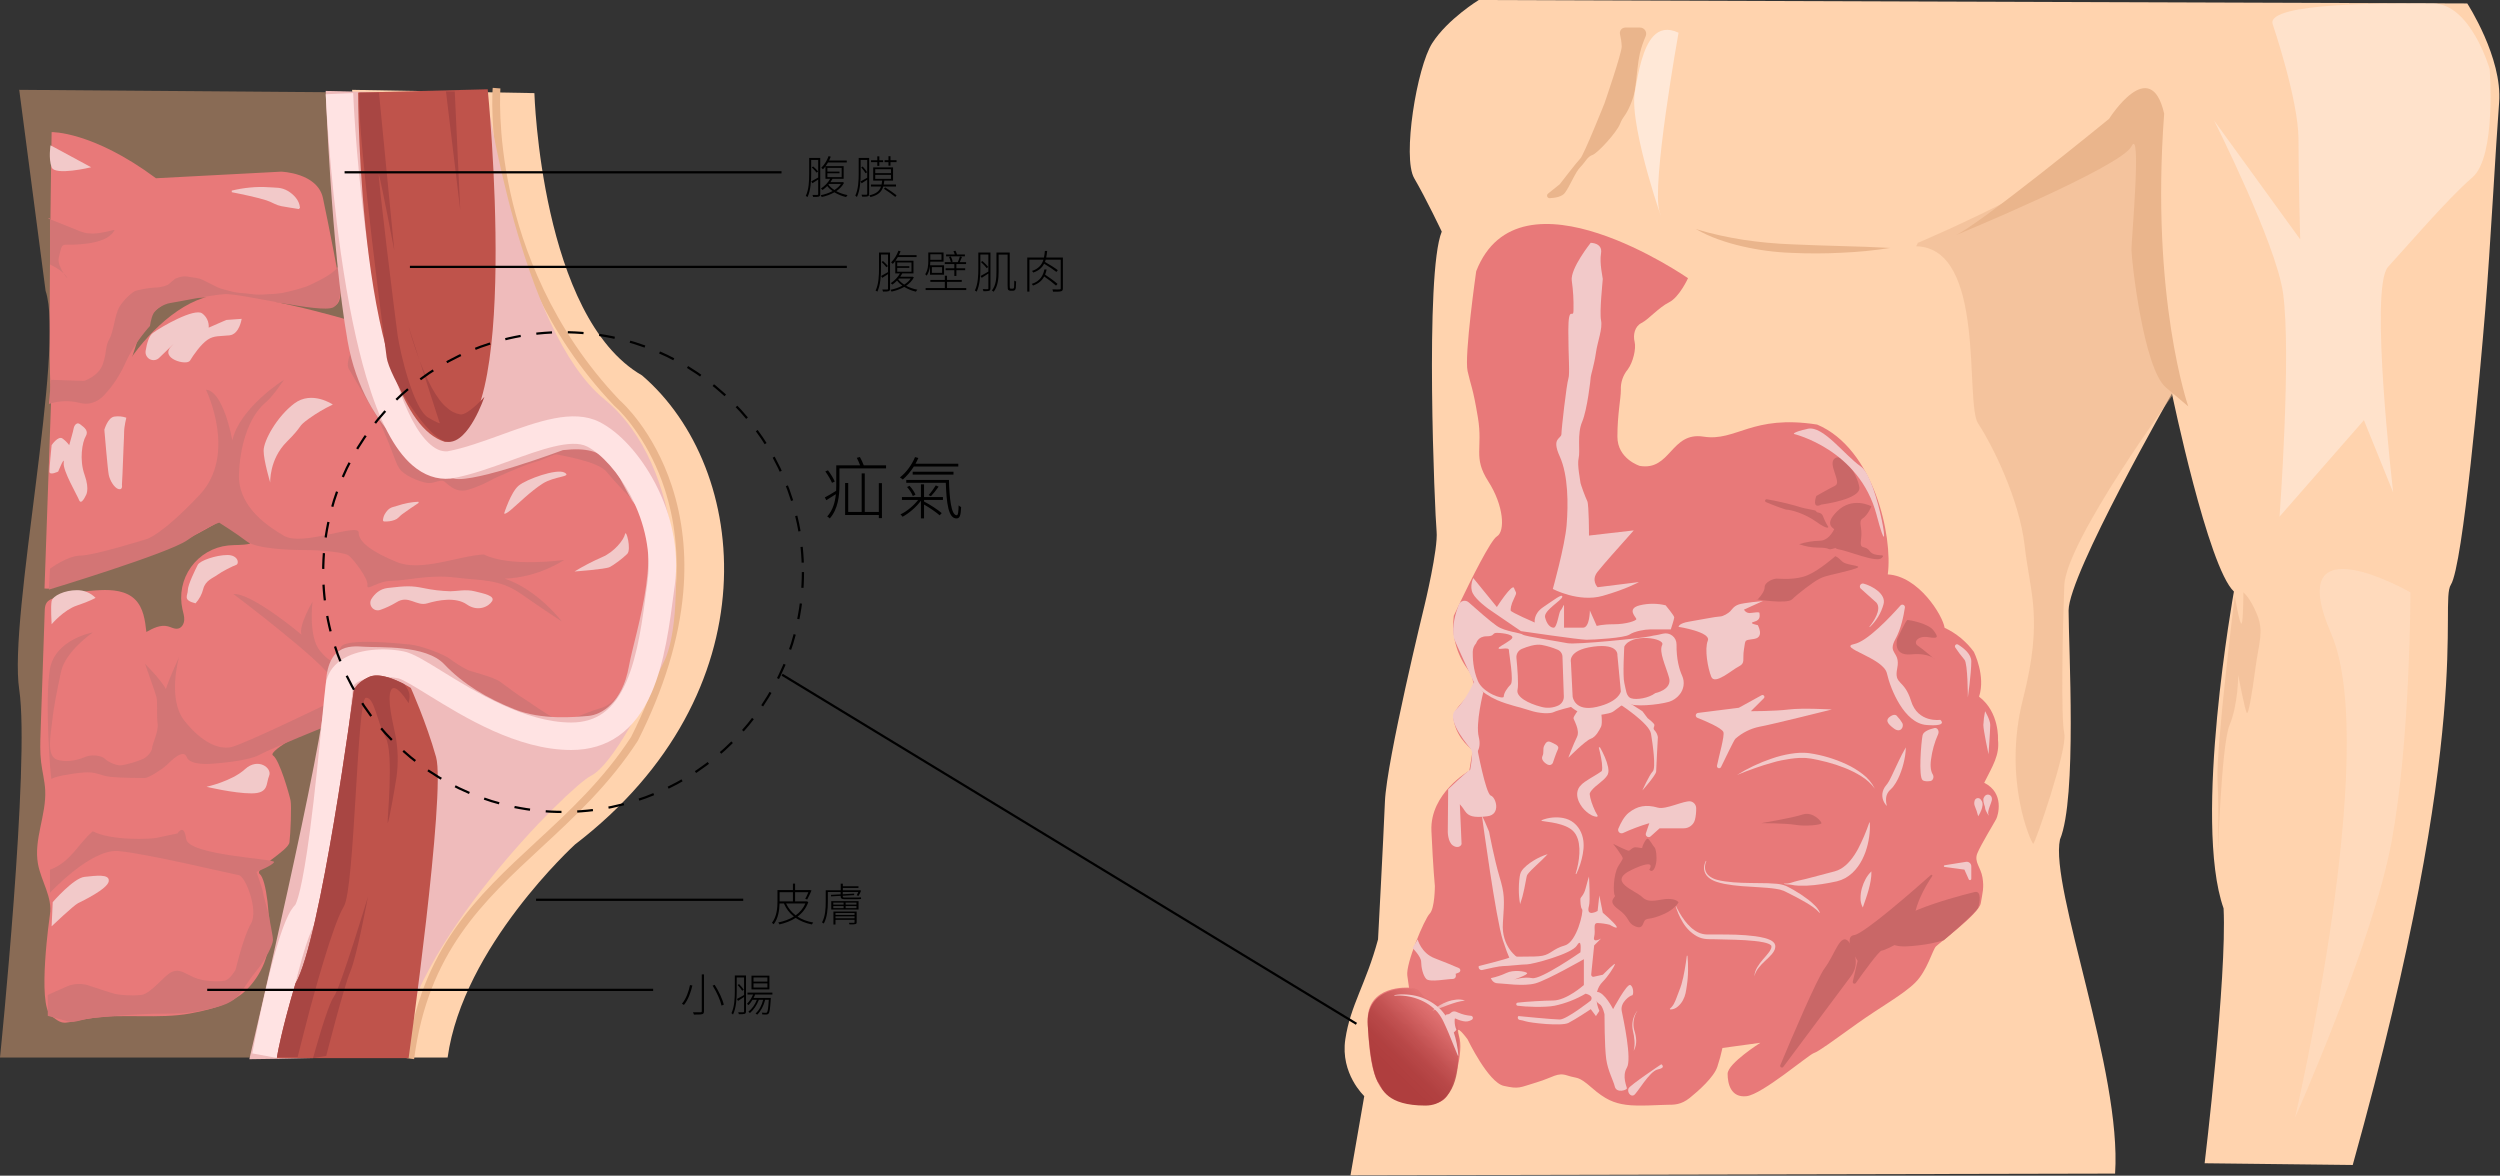 <svg xmlns="http://www.w3.org/2000/svg" width="1110" height="522" viewBox="0 0 1110 522" fill="none"><rect x="0" y="0" width="1110" height="522" fill="#333333" stroke="none"/><path d="M1044.61 517.253L978.858 516.488C978.858 516.488 988.798 433.911 987.269 403.327C973.506 364.333 991.857 262.641 991.857 262.641C980.388 251.936 964.331 174.711 964.331 174.711C964.331 174.711 918.455 254.995 918.455 271.051C918.455 287.108 922.278 354.393 914.632 372.743C910.044 394.152 942.157 475.964 939.099 521.076L599.616 521.84L605.733 486.669C605.733 486.669 595.028 476.729 597.322 461.437C599.616 446.145 606.497 436.97 611.85 417.09C611.85 417.09 614.143 374.272 614.908 355.922C615.673 337.571 632.494 268.757 632.494 268.757C632.494 268.757 638.611 243.526 637.846 235.88C637.081 228.233 632.494 121.189 640.14 102.839C640.14 102.839 633.258 88.311 627.906 79.136C622.554 69.961 629.053 29.82 635.935 19.115C642.816 8.411 656.579 0 656.579 0L1095.46 1.529C1095.46 1.529 1111.13 25.614 1109.61 45.494C1108.08 65.373 1105.78 108.956 1103.49 137.246C1101.19 165.536 1093.55 251.172 1088.2 259.582C1082.84 267.993 1099.67 319.986 1044.61 517.253Z" fill="#FFD3AE"></path><path d="M655.432 120.425C655.432 120.425 650.08 157.89 651.609 164.772C653.138 171.653 653.903 171.653 656.196 185.416C658.49 199.179 653.903 203.002 660.784 213.706C667.665 224.411 668.43 235.88 664.607 238.173C661.855 239.825 653.138 257.357 648.497 267.022L648.229 267.611C646.57 271.059 645.492 273.383 645.492 273.383C644.418 281.776 646.608 290.261 651.609 297.086C660.019 308.555 643.963 311.613 645.492 320.024C647.021 328.435 653.903 333.022 653.903 333.022L652.373 342.197C652.373 342.197 634.788 352.137 635.552 368.958C636.317 385.78 637.081 393.426 637.081 393.426C637.081 393.426 637.081 403.366 634.788 405.659C632.494 407.953 624.083 427.833 624.848 433.185L625.612 438.537C625.612 438.537 606.497 437.008 607.262 453.829C608.027 470.65 609.556 485.178 620.26 488.236C630.965 491.295 639.375 491.295 642.434 486.707C645.492 482.119 650.08 466.827 647.786 459.946C645.492 453.065 651.609 461.475 651.609 461.475C651.609 461.475 660.784 480.59 667.665 482.119C674.547 483.649 674.547 482.884 682.193 480.59C689.839 478.296 691.368 476.003 695.956 477.532C700.543 479.061 700.543 477.532 706.66 482.884C712.777 488.236 716.6 489.765 721.952 490.53C727.304 491.295 737.244 490.53 740.303 490.53C743.361 490.53 746.419 490.53 750.242 487.472C754.065 484.413 760.947 478.296 762.476 473.709C763.396 470.95 764.162 468.142 764.77 465.298L781.591 463.004C781.591 463.004 767.064 472.18 767.064 476.767C767.064 481.355 768.593 487.472 775.474 486.707C782.356 485.942 803 468.357 805.294 467.592C807.588 466.827 813.704 462.24 824.409 454.594C835.113 446.948 845.053 441.596 850.405 436.243C855.757 430.891 858.051 421.716 859.58 420.187C861.11 418.658 878.695 405.659 879.46 401.072C880.225 396.484 880.989 394.19 880.225 389.603C879.46 385.015 876.402 382.721 877.931 378.898C879.46 375.075 885.577 365.135 886.341 363.606C887.106 362.077 890.164 352.137 880.989 347.55C884.812 339.904 887.871 335.316 887.106 328.435C887.106 328.435 887.871 316.201 878.695 309.32C881.754 300.144 876.402 289.44 876.402 289.44C873.04 284.833 868.569 281.151 863.403 278.735C862.639 273.383 851.934 255.797 838.172 255.033C840.465 238.212 832.055 199.217 806.823 188.513C777.768 183.925 770.887 196.159 756.359 193.865C741.832 191.571 741.832 209.157 728.069 206.863C728.069 206.863 718.129 203.805 718.129 193.865C718.129 183.925 719.658 177.044 719.658 173.221C719.495 169.887 720.586 166.614 722.717 164.045C725.011 160.987 726.54 154.87 725.775 151.812C725.011 148.753 725.775 144.93 728.834 143.401C731.892 141.872 736.48 136.52 741.067 134.226C745.655 131.932 749.478 123.521 749.478 123.521C749.478 123.521 674.547 71.49 655.432 120.425Z" fill="#E87979"></path><path d="M706.278 107.809C706.278 107.809 697.103 119.278 697.867 124.63C698.481 128.934 698.737 133.282 698.632 137.628C698.632 142.216 696.338 134.57 696.338 146.803C696.338 159.037 697.103 165.918 696.338 168.212C695.573 170.506 693.28 190.386 693.28 192.679C693.28 194.973 688.692 194.209 692.515 202.619C696.338 211.03 696.338 224.028 695.573 233.203C694.809 242.379 689.457 261.494 689.457 261.494C689.457 261.494 700.926 267.61 711.63 264.552C722.334 261.494 727.687 258.435 727.687 258.435L709.336 260.729C709.336 260.729 706.278 257.671 709.336 253.848C712.395 250.025 719.276 242.379 719.276 242.379L725.393 235.497L705.513 237.791C705.513 237.791 705.513 224.028 704.749 222.499C703.984 220.97 701.69 214.853 701.69 214.088C701.69 213.324 700.161 206.442 700.926 203.384C701.69 200.325 700.161 192.679 702.455 187.327C704.749 181.975 706.278 168.212 706.278 167.448C706.278 166.683 707.807 162.095 708.572 156.743C709.336 151.391 711.63 146.039 710.865 142.216C710.101 138.393 711.63 124.63 711.63 123.865C711.63 123.101 710.101 116.984 710.865 112.396C711.63 107.809 706.278 107.809 706.278 107.809Z" fill="#F2C9C9"></path><path d="M654.124 256.646L664.607 269.522C664.607 269.522 671.488 258.818 672.253 261.111C673.018 263.405 673.782 262.641 672.253 265.699C670.724 268.757 670.724 270.287 670.724 271.051C670.724 271.816 681.428 276.403 681.428 276.403C681.428 276.403 680.664 272.58 685.251 269.522C689.839 266.464 693.662 263.405 693.662 264.934C693.662 266.464 685.251 271.051 686.016 274.11C686.78 277.168 688.31 278.697 689.839 278.697C691.368 278.697 692.133 271.816 692.897 271.051C693.662 270.287 694.426 267.993 694.426 268.757V278.697H702.837C705.895 278.697 705.895 271.051 705.895 271.051L708.954 277.933C708.954 277.933 711.248 277.168 716.6 277.168C721.952 277.168 726.54 275.639 726.54 274.874C726.54 274.11 721.952 270.287 728.069 268.757C731.838 267.849 735.769 267.849 739.538 268.757C739.538 268.757 743.361 273.345 743.361 274.11C743.361 274.874 741.832 279.462 741.832 279.462H732.657C730.363 279.462 725.775 280.226 723.481 281.756C721.187 283.285 707.425 284.049 704.366 284.049C701.308 284.049 675.311 280.226 675.311 280.226L660.784 270.287C660.784 270.287 655.432 266.464 653.903 263.405C652.373 260.347 654.124 256.646 654.124 256.646Z" fill="#F2C9C9"></path><path d="M647.725 268.467C647.885 268.057 648.143 267.692 648.475 267.404C648.807 267.115 649.204 266.911 649.632 266.809C650.06 266.707 650.507 266.709 650.933 266.817C651.36 266.925 651.754 267.134 652.083 267.427C655.631 270.592 661.671 275.899 664.607 277.933C668.269 280.471 675.311 280.991 676.076 281.756C676.841 282.52 692.133 284.814 695.956 285.579C699.779 286.343 729.598 283.285 732.656 282.52C734.767 281.993 735.057 282.191 738.299 281.366C739.02 281.178 739.774 281.159 740.504 281.309C741.233 281.459 741.918 281.776 742.506 282.233C743.093 282.691 743.568 283.277 743.892 283.948C744.217 284.618 744.383 285.354 744.378 286.098C744.294 292.789 745.647 297.315 746.863 300.022C747.482 301.392 747.701 302.909 747.492 304.398C747.284 305.887 746.657 307.286 745.685 308.433C744.495 309.906 742.901 311.001 741.098 311.583C735.745 313.112 725.041 313.876 723.512 312.347C721.983 310.818 717.395 315.406 715.866 316.17C714.337 316.935 709.749 317.699 705.926 317.699C702.103 317.699 697.515 313.876 697.515 313.876C697.515 313.876 691.399 315.406 689.869 316.17C688.34 316.935 683.753 316.935 679.165 315.406C674.577 313.876 669.99 313.112 664.638 310.818C661.255 309.313 658.152 307.245 655.462 304.701L654.346 302.782C654.346 302.782 645.706 284.325 645.515 283.262C644.529 278.001 646.287 272.114 647.725 268.467Z" fill="#F2C9C9"></path><path d="M721.188 287.108C721.188 287.108 720.423 300.106 721.188 303.165C721.952 306.223 721.952 309.281 724.246 310.046C726.54 310.811 731.892 310.046 734.95 307.752C734.95 307.752 742.596 306.223 741.067 300.871C739.538 295.519 736.48 289.402 738.009 286.343C739.538 283.285 724.246 280.991 721.188 287.108Z" fill="#E87979"></path><path d="M697.485 293.989L698.25 309.281C698.25 309.281 699.014 316.163 708.954 313.869C718.894 311.575 719.658 306.987 719.658 306.987L718.129 290.931C718.129 290.931 718.894 285.579 707.425 287.108C695.956 288.637 697.485 293.989 697.485 293.989Z" fill="#E87979"></path><path d="M673.293 292.124C673.214 291.293 673.401 290.459 673.827 289.742C674.253 289.024 674.896 288.461 675.663 288.132C678.087 287.1 681.711 285.877 684.487 286.343C686.922 286.794 689.302 287.509 691.582 288.476C692.203 288.73 692.737 289.158 693.12 289.709C693.502 290.26 693.717 290.91 693.738 291.581L694.342 309.166C694.377 310.019 694.159 310.863 693.716 311.593C693.272 312.322 692.623 312.904 691.85 313.265C689.541 314.315 686.939 314.534 684.487 313.884C678.37 312.355 673.018 309.296 673.782 306.238C674.333 304.028 673.698 296.298 673.293 292.124Z" fill="#E87979"></path><path d="M655.432 285.579C655.432 285.579 656.197 282.52 660.02 282.52C663.843 282.52 662.313 280.991 664.607 280.991C666.901 280.991 673.782 281.756 670.724 284.049C667.666 286.343 665.372 287.108 665.372 287.872C665.372 288.637 669.959 287.108 669.959 288.637C669.959 290.166 672.253 302.4 670.724 303.929C669.195 305.458 667.666 307.752 667.666 309.281C667.666 310.81 658.49 307.752 656.197 302.4C653.903 297.048 653.903 291.695 653.903 289.402C653.932 287.984 654.476 286.625 655.432 285.579Z" fill="#E87979"></path><path d="M745.273 278.315C745.273 278.315 745.273 276.786 749.86 276.021C754.448 275.256 762.094 273.727 763.623 273.727C765.152 273.727 767.446 272.198 768.211 271.433C768.975 270.669 769.74 269.14 772.034 268.375C774.327 267.61 782.738 266.846 782.738 266.846L774.327 270.669C774.548 271.098 774.874 271.464 775.275 271.732C775.677 271.999 776.14 272.16 776.621 272.198C778.15 272.198 781.209 271.433 781.209 272.198C781.209 272.963 781.973 275.256 778.915 276.021C775.857 276.786 780.444 277.55 780.444 277.55C780.444 277.55 783.503 282.902 778.915 283.667C774.327 284.432 775.092 283.667 774.327 288.255C773.563 292.842 775.092 294.371 772.034 295.901C768.975 297.43 761.329 304.311 759.8 300.488C758.271 296.665 756.742 288.255 758.271 284.432C759.8 280.609 745.273 278.315 745.273 278.315Z" fill="#F2C9C9"></path><path d="M753.844 316.545L772.034 314.251L782.149 308.685C782.327 308.587 782.533 308.557 782.731 308.599C782.929 308.641 783.105 308.754 783.227 308.916C783.349 309.077 783.408 309.278 783.394 309.48C783.38 309.682 783.294 309.872 783.151 310.015L777.386 315.78C777.386 315.78 788.09 315.78 794.207 315.016C800.324 314.251 813.322 315.016 813.322 315.016C813.322 315.016 785.796 321.897 781.209 322.662C777.233 323.477 773.542 325.323 770.504 328.014C769.786 328.733 765.764 337.334 764.128 340.584C764.022 340.786 763.848 340.944 763.637 341.028C763.425 341.113 763.19 341.12 762.975 341.047C762.759 340.974 762.576 340.827 762.459 340.631C762.343 340.435 762.3 340.204 762.338 339.98C763.103 336.042 765.901 326.454 765.152 324.956C764.204 323.059 757.124 320.093 753.637 318.709C753.409 318.618 753.217 318.457 753.089 318.247C752.961 318.038 752.904 317.793 752.928 317.549C752.951 317.305 753.053 317.075 753.218 316.894C753.383 316.713 753.603 316.591 753.844 316.545Z" fill="#F2C9C9"></path><path d="M826.16 261.333C825.957 261.129 825.827 260.864 825.789 260.579C825.75 260.294 825.806 260.005 825.947 259.754C826.087 259.504 826.306 259.306 826.569 259.191C826.833 259.075 827.126 259.049 827.406 259.116C830.984 260.033 837.675 263.665 836.26 268.375C835.202 272.207 833.106 275.673 830.204 278.391C830.185 278.413 830.158 278.425 830.129 278.427C830.101 278.428 830.073 278.418 830.051 278.399C830.03 278.38 830.017 278.353 830.016 278.324C830.014 278.295 830.025 278.267 830.044 278.246C831.711 276.159 835.618 270.669 833.171 267.61L826.16 261.333Z" fill="#F2C9C9"></path><path d="M845.772 269.759C845.807 269.518 845.764 269.272 845.649 269.057C845.533 268.843 845.352 268.671 845.131 268.568C844.91 268.465 844.662 268.436 844.423 268.485C844.185 268.534 843.969 268.659 843.807 268.841C839.219 274.025 829.042 284.806 823.262 285.961C815.616 287.49 836.26 292.078 837.789 298.959C839.318 305.84 845.435 321.132 855.375 321.897C865.315 322.662 861.492 319.603 861.492 319.603C861.492 319.603 851.552 321.132 848.494 311.193C845.435 301.253 840.848 304.311 842.377 296.665C843.906 289.019 837.789 290.548 841.612 283.667C844.021 279.339 845.213 273.498 845.772 269.759Z" fill="#F2C9C9"></path><path d="M860.536 325.965C861.163 324.589 860.184 322.945 858.931 323.243C856.637 323.786 853.968 324.772 853.617 326.485C852.997 329.543 851.759 344.835 853.617 346.364C854.335 346.953 855.689 346.976 857.088 346.785C858.25 346.624 858.862 344.958 858.143 343.826C857.424 342.694 856.889 340.576 857.378 337.189C857.876 333.313 858.94 329.532 860.536 325.965Z" fill="#F2C9C9"></path><path d="M868.144 287.49C868.027 287.318 867.972 287.111 867.988 286.903C868.004 286.695 868.09 286.499 868.232 286.347C868.375 286.195 868.565 286.095 868.771 286.066C868.977 286.036 869.188 286.077 869.367 286.183C871.998 287.804 875.255 290.449 875.255 293.638C875.255 298.99 873.726 309.694 873.726 309.694C873.726 309.694 873.726 294.402 872.196 292.873C870.739 291.161 869.386 289.364 868.144 287.49Z" fill="#F2C9C9"></path><path d="M881.372 315.78C881.372 315.78 883.665 319.603 883.665 321.897C883.665 324.191 882.901 334.895 882.901 334.895C882.901 334.895 880.607 324.191 880.607 321.897C880.709 319.842 880.964 317.797 881.372 315.78Z" fill="#F2C9C9"></path><path d="M863.365 384.182L872.923 382.652C873.211 382.607 873.506 382.625 873.786 382.704C874.067 382.784 874.327 382.923 874.549 383.113C874.77 383.302 874.948 383.538 875.07 383.803C875.192 384.068 875.255 384.356 875.255 384.648V390.153C875.258 390.292 875.213 390.429 875.127 390.538C875.041 390.647 874.919 390.723 874.783 390.752C874.647 390.781 874.505 390.762 874.381 390.697C874.258 390.632 874.161 390.526 874.108 390.398L872.196 386.108L863.373 384.931C863.286 384.914 863.208 384.868 863.152 384.801C863.095 384.733 863.064 384.648 863.063 384.559C863.062 384.471 863.091 384.385 863.147 384.317C863.202 384.248 863.279 384.2 863.365 384.182Z" fill="#F2C9C9"></path><path d="M879.491 355.035C879.322 354.782 879.083 354.585 878.802 354.469C878.522 354.352 878.213 354.322 877.915 354.382C877.618 354.442 877.345 354.589 877.131 354.805C876.917 355.02 876.772 355.295 876.715 355.593C876.496 356.328 876.521 357.113 876.784 357.833C877.416 359.319 877.927 360.853 878.313 362.421C878.313 362.421 881.371 357.833 879.842 355.54C879.72 355.356 879.605 355.188 879.491 355.035Z" fill="#F2C9C9"></path><path d="M881.555 353.169C881.749 353.019 881.973 352.912 882.211 352.853C882.45 352.795 882.698 352.788 882.94 352.832C883.181 352.876 883.411 352.97 883.614 353.109C883.816 353.247 883.988 353.427 884.116 353.636C884.321 353.981 884.43 354.374 884.43 354.775C884.43 356.304 882.136 360.127 882.901 361.656C883.665 363.186 881.372 360.127 881.372 358.598C881.372 357.833 880.607 357.069 880.607 354.775C880.748 354.154 881.08 353.593 881.555 353.169Z" fill="#F2C9C9"></path><path d="M719.276 312.722C719.276 312.722 732.274 321.132 733.039 325.72C733.804 330.308 735.333 341.012 733.804 342.541C732.274 344.07 729.216 350.952 729.216 350.952C729.216 350.952 735.333 344.07 735.333 342.541C735.333 341.012 736.097 328.014 736.097 327.249C735.907 326.099 735.374 325.033 734.568 324.191C733.804 323.426 734.568 322.662 734.568 321.897C734.568 321.132 731.51 318.839 731.51 318.839L729.216 315.78L720.805 310.428L719.276 312.722Z" fill="#F2C9C9"></path><path d="M700.926 315.016C700.926 315.016 698.632 318.074 698.632 318.839C698.632 319.603 701.69 324.191 700.161 327.249C698.632 330.308 696.338 336.425 696.338 336.425C696.338 336.425 703.984 328.779 706.278 328.014C708.572 327.249 710.101 324.191 710.865 322.662C711.63 321.133 710.865 315.78 710.865 315.78L700.926 315.016Z" fill="#F2C9C9"></path><path d="M688.692 329.543C690.221 330.308 692.515 331.072 691.75 332.602C690.986 334.131 689.457 338.718 689.457 338.718C689.36 338.922 689.223 339.105 689.054 339.255C688.885 339.405 688.687 339.519 688.473 339.59C688.259 339.661 688.032 339.689 687.807 339.67C687.582 339.652 687.363 339.588 687.163 339.483C685.634 338.718 684.104 337.189 684.869 335.66C685.634 334.131 684.869 332.602 685.634 331.072C686.398 329.543 687.163 328.779 688.692 329.543Z" fill="#F2C9C9"></path><path d="M710.346 331.738C711.136 333.116 711.848 334.538 712.479 335.996C713.149 337.497 713.661 339.062 714.008 340.668C714.1 341.121 714.152 341.582 714.161 342.044C714.187 342.633 714.093 343.221 713.886 343.772C713.813 343.939 713.729 344.1 713.633 344.254L713.396 344.598C713.253 344.811 713.095 345.013 712.922 345.202C712.762 345.393 712.609 345.554 712.456 345.707C712.303 345.86 712.135 346.036 711.982 346.173C710.72 347.32 709.474 348.276 708.342 349.232C707.795 349.702 707.284 350.213 706.813 350.761C706.435 351.165 706.127 351.631 705.903 352.137C705.903 352.214 705.834 352.298 705.842 352.336C705.85 352.374 705.842 352.374 705.842 352.397C705.842 352.42 705.842 352.474 705.842 352.504C705.853 352.583 705.853 352.663 705.842 352.741C705.896 353.256 705.983 353.767 706.102 354.27C706.43 355.589 706.854 356.882 707.371 358.139C707.9 359.556 708.574 360.914 709.382 362.192L709.137 362.666C708.228 362.601 707.344 362.34 706.545 361.901C705.753 361.481 705.013 360.968 704.343 360.372C702.972 359.182 701.86 357.722 701.079 356.082C700.634 355.134 700.362 354.114 700.276 353.07C700.276 352.756 700.276 352.443 700.276 352.137C700.318 351.785 700.379 351.435 700.459 351.09C700.571 350.731 700.709 350.381 700.872 350.042C701.028 349.759 701.202 349.486 701.392 349.224C702.031 348.43 702.783 347.734 703.625 347.16C704.389 346.647 705.07 346.189 705.758 345.768C707.142 344.904 708.518 344.155 709.703 343.367C709.864 343.268 709.994 343.176 710.131 343.077C710.268 342.994 710.398 342.902 710.521 342.801C710.663 342.725 710.798 342.638 710.927 342.541L711.057 342.427C711.118 342.373 711.057 342.427 711.103 342.427C711.223 342.27 711.295 342.081 711.309 341.884C711.363 341.566 711.389 341.243 711.385 340.92C711.358 339.427 711.191 337.94 710.888 336.478C710.598 334.949 710.254 333.42 709.864 331.929L710.346 331.738Z" fill="#F2C9C9"></path><path d="M720.606 369.861C720.331 369.987 720.024 370.028 719.724 369.979C719.425 369.93 719.147 369.793 718.926 369.585C718.705 369.378 718.55 369.11 718.482 368.814C718.413 368.519 718.434 368.21 718.542 367.926C719.597 365.411 721.149 362.452 723.13 360.892C726.953 357.833 730.776 357.069 736.128 358.598C739.645 359.6 747.964 355.257 750.655 355.823C751.338 355.97 751.952 356.345 752.396 356.884C752.84 357.424 753.089 358.098 753.102 358.797C753.149 360.531 752.969 362.263 752.567 363.95C752.27 365.049 751.62 366.02 750.716 366.711C749.811 367.402 748.704 367.775 747.566 367.773H736.862L732.886 371.352C732.671 371.542 732.4 371.657 732.113 371.677C731.827 371.698 731.542 371.624 731.302 371.467C731.062 371.309 730.88 371.077 730.785 370.806C730.69 370.535 730.687 370.241 730.776 369.968L732.305 365.479C728.306 366.661 724.397 368.125 720.606 369.861Z" fill="#F2C9C9"></path><path d="M771.269 344.071C773.649 342.573 776.118 341.223 778.662 340.026C781.212 338.812 783.831 337.753 786.507 336.853C789.191 335.906 791.951 335.192 794.757 334.72C796.177 334.481 797.609 334.322 799.047 334.245H801.234C801.599 334.236 801.965 334.256 802.327 334.307L803.428 334.429C809.066 335.264 814.555 336.902 819.729 339.292C822.319 340.483 824.766 341.963 827.024 343.704C829.3 345.422 831.152 347.641 832.437 350.187C830.798 347.954 828.738 346.063 826.374 344.621C824.039 343.165 821.574 341.929 819.01 340.928C816.452 339.918 813.835 339.062 811.173 338.367C809.835 338.03 808.505 337.686 807.159 337.411C806.486 337.25 805.806 337.128 805.133 337.006L804.116 336.815C803.772 336.753 803.451 336.738 803.122 336.7L802.136 336.578C801.807 336.524 801.475 336.501 801.142 336.509H799.131C797.785 336.6 796.432 336.669 795.086 336.883C793.74 337.097 792.387 337.334 791.041 337.579C789.696 337.824 788.358 338.191 787.027 338.581C784.356 339.31 781.711 340.146 779.091 341.089C776.468 341.991 773.861 343 771.269 344.071Z" fill="#F2C9C9"></path><path d="M839.318 318.074C837.025 319.603 837.789 321.132 840.848 323.426C843.906 325.72 845.435 322.662 844.671 321.132C844.047 320.015 843.275 318.986 842.377 318.074C842.377 318.074 841.612 316.545 839.318 318.074Z" fill="#F2C9C9"></path><path d="M846.2 331.837C846.123 334.26 845.771 336.666 845.153 339.009C844.563 341.381 843.733 343.687 842.675 345.89C842.119 347.031 841.454 348.114 840.687 349.125L840.389 349.515L840.03 349.897C839.808 350.134 839.51 350.432 839.372 350.57C839.009 350.891 838.683 351.253 838.401 351.648C837.828 352.479 837.488 353.447 837.415 354.454C837.333 355.604 837.46 356.759 837.789 357.864C836.868 356.973 836.218 355.838 835.916 354.592C835.593 353.229 835.721 351.799 836.283 350.516C836.567 349.869 836.943 349.266 837.399 348.727C837.652 348.421 837.736 348.268 837.904 348.062L838.126 347.771L838.332 347.427L838.76 346.754L839.158 345.99C839.441 345.516 839.67 344.988 839.923 344.461C840.932 342.419 841.88 340.294 842.889 338.168C843.899 336.042 844.938 333.94 846.2 331.837Z" fill="#F2C9C9"></path><path d="M829.96 365.235C829.968 365.211 829.984 365.191 830.005 365.177C830.025 365.163 830.049 365.155 830.074 365.155C830.099 365.155 830.124 365.163 830.144 365.177C830.165 365.191 830.18 365.211 830.189 365.235C830.309 367.352 830.214 369.475 829.906 371.573C829.585 373.885 829.029 376.157 828.247 378.355C827.843 379.478 827.368 380.573 826.825 381.635C826.278 382.726 825.641 383.77 824.921 384.755C824.19 385.775 823.36 386.72 822.444 387.576C821.487 388.452 820.439 389.221 819.316 389.87C818.153 390.493 816.918 390.97 815.639 391.292C814.461 391.552 813.406 391.766 812.274 391.981C810.049 392.393 807.802 392.745 805.531 392.982C803.246 393.235 800.946 393.325 798.649 393.25C797.477 393.203 796.31 393.057 795.163 392.814C794.016 392.554 792.869 392.936 791.936 392.218C794.184 392.661 796.325 391.415 798.481 391.002C800.637 390.589 802.77 389.993 804.911 389.434L811.349 387.737C812.412 387.454 813.551 387.179 814.545 386.896C815.44 386.654 816.303 386.305 817.114 385.856C820.402 384.036 822.948 380.642 824.982 376.903C826.933 373.144 828.597 369.244 829.96 365.235Z" fill="#F2C9C9"></path><path d="M757.606 382.354C757.084 383.486 756.901 384.745 757.078 385.978C757.308 387.174 757.97 388.243 758.936 388.983C759.915 389.723 761.025 390.271 762.209 390.597C762.813 390.734 763.401 390.918 764.021 391.025C764.64 391.132 765.259 391.254 765.886 391.338C770.879 392.065 775.971 392.034 781.079 392.103C783.64 392.103 786.202 392.156 788.832 392.401C790.218 392.508 791.58 392.817 792.877 393.318C793.193 393.441 793.5 393.587 793.794 393.754L794.658 394.198L796.348 395.131C798.597 396.413 800.758 397.843 802.816 399.412C803.85 400.21 804.83 401.073 805.753 401.997C806.693 402.913 807.469 403.984 808.046 405.162L807.848 405.285C807.027 404.336 806.086 403.498 805.049 402.792C804.025 402.027 802.962 401.393 801.884 400.75C799.72 399.474 797.495 398.281 795.232 397.149L793.542 396.3L792.701 395.872C792.435 395.732 792.162 395.607 791.883 395.498C790.801 395.069 789.667 394.784 788.511 394.649C786.072 394.259 783.526 394.098 780.987 393.938C775.903 393.624 770.749 393.426 765.695 392.455C763.203 391.935 760.526 391.308 758.477 389.503C757.448 388.615 756.782 387.38 756.604 386.032C756.493 384.706 756.775 383.376 757.414 382.209L757.606 382.354Z" fill="#F2C9C9"></path><path d="M830.908 386.888C830.938 388.324 830.82 389.759 830.556 391.17C830.311 392.531 830.006 393.854 829.646 395.154C829.287 396.453 828.882 397.723 828.446 398.977C828.01 400.231 827.536 401.485 827.085 402.93C826.352 401.607 826.002 400.105 826.076 398.594C826.09 397.148 826.299 395.711 826.695 394.32C827.081 392.946 827.617 391.617 828.293 390.36C828.971 389.069 829.854 387.896 830.908 386.888Z" fill="#F2C9C9"></path><path d="M743.743 401.416C744.872 404.011 746.299 406.467 747.994 408.733C748.819 409.842 749.751 410.867 750.778 411.791C751.762 412.704 752.881 413.46 754.096 414.032C755.271 414.579 756.547 414.878 757.843 414.911C758.148 414.911 758.492 414.911 758.859 414.911H759.93H762.071C764.923 414.911 767.782 414.911 770.65 415.003C773.517 415.095 776.384 415.301 779.259 415.676C780.713 415.868 782.155 416.141 783.579 416.494C784.319 416.693 785.042 416.949 785.743 417.258C786.584 417.58 787.316 418.134 787.853 418.856C788.001 419.093 788.112 419.351 788.182 419.621C788.224 419.858 788.239 420.099 788.228 420.34C788.217 420.794 788.124 421.242 787.953 421.662C787.639 422.395 787.208 423.072 786.676 423.666C785.689 424.805 784.627 425.761 783.617 426.724C782.583 427.665 781.627 428.688 780.758 429.782C779.878 430.884 779.252 432.166 778.923 433.537C779.024 432.083 779.472 430.675 780.23 429.431C780.978 428.188 781.838 427.016 782.799 425.929C783.732 424.836 784.711 423.796 785.498 422.695C785.878 422.194 786.182 421.64 786.4 421.051C786.485 420.805 786.524 420.546 786.515 420.286C786.513 420.17 786.498 420.055 786.469 419.942C786.423 419.889 786.469 419.835 786.362 419.766C785.984 419.389 785.519 419.111 785.009 418.956C784.39 418.731 783.757 418.549 783.113 418.413C781.757 418.127 780.386 417.921 779.007 417.794C776.224 417.495 773.402 417.342 770.596 417.258C767.79 417.174 764.93 417.09 762.086 417.037L759.96 416.991H758.89C758.538 416.991 758.179 416.991 757.774 416.945C756.212 416.852 754.692 416.411 753.324 415.653C750.735 414.149 748.588 411.989 747.1 409.391C745.591 406.914 744.459 404.226 743.743 401.416Z" fill="#F2C9C9"></path><path d="M749.249 424.354C749.445 426.54 749.527 428.735 749.493 430.929C749.493 432.023 749.424 433.131 749.348 434.232C749.271 435.333 749.134 436.434 748.966 437.543C748.797 438.652 748.652 439.76 748.415 440.884C748.173 442.021 747.766 443.115 747.207 444.134C746.626 445.205 745.847 446.157 744.913 446.94C743.978 447.779 742.759 448.23 741.503 448.202L741.411 447.911C742.188 447.246 742.827 446.436 743.292 445.525C743.737 444.655 744.123 443.756 744.447 442.834C745.066 440.961 745.976 439.088 746.58 437.038C747.184 434.989 747.589 432.894 747.979 430.776C748.369 428.658 748.683 426.51 748.95 424.354H749.249Z" fill="#F2C9C9"></path><path d="M701.95 369.494C701.231 367.879 700.144 366.455 698.777 365.334C698.43 365.059 698.068 364.804 697.691 364.57C697.301 364.363 696.927 364.149 696.522 363.958C695.731 363.623 694.909 363.366 694.067 363.193C690.84 362.605 687.513 362.944 684.471 364.172V364.478C685.236 364.638 686.001 364.73 686.765 364.829C687.53 364.929 688.294 365.074 689.013 365.166C690.444 365.396 691.857 365.729 693.241 366.16C694.538 366.537 695.779 367.082 696.934 367.781C698.077 368.468 699.026 369.434 699.695 370.587C700.378 371.825 700.828 373.178 701.025 374.578C701.258 376.042 701.33 377.526 701.239 379.005C701.066 382.051 700.506 385.062 699.572 387.966L699.855 388.089C701.234 385.264 702.212 382.261 702.761 379.166C703.334 376.069 703.388 372.667 701.95 369.494Z" fill="#F2C9C9"></path><path d="M658.582 307.37C658.582 307.37 655.05 321.133 656.579 327.249C658.108 333.366 654.285 335.66 654.285 335.66L653.039 332.518C653.039 332.518 641.746 319.772 646.104 315.482C650.462 311.193 654.285 303.547 654.285 302.782C654.285 302.018 658.582 307.37 658.582 307.37Z" fill="#F2C9C9"></path><path d="M655.814 331.837C655.814 331.837 659.637 352.481 661.931 353.246C664.225 354.01 666.519 361.656 660.402 362.421C654.285 363.186 651.991 362.421 650.462 360.127C649.785 359.045 649.018 358.022 648.168 357.069C648.168 357.069 648.933 373.89 648.933 374.655C648.933 375.419 647.404 376.949 645.11 375.419C642.816 373.89 642.816 369.303 642.816 369.303L642.984 350.424C642.984 350.424 651.227 342.541 652.756 341.777C653.29 339.044 653.6 336.272 653.681 333.489L655.814 331.837Z" fill="#F2C9C9"></path><path d="M687.163 379.242C685.572 380.985 683.89 382.53 682.254 384.067C681.436 384.831 680.618 385.596 679.869 386.361C679.486 386.743 679.104 387.125 678.806 387.508L678.355 388.073C678.255 388.242 678.118 388.433 678.041 388.57C677.886 388.964 677.778 389.375 677.72 389.794C677.605 390.321 677.514 390.872 677.407 391.415C677.2 392.516 676.994 393.632 676.757 394.741C676.308 397.009 675.698 399.242 674.929 401.423C674.514 399.133 674.324 396.808 674.363 394.481C674.363 393.326 674.432 392.187 674.532 391.017C674.585 390.436 674.662 389.855 674.746 389.258C674.835 388.547 675.025 387.852 675.312 387.194C675.497 386.871 675.698 386.557 675.916 386.254L676.558 385.489C676.986 385.045 677.438 384.623 677.911 384.227C678.822 383.468 679.788 382.778 680.801 382.163C682.786 380.917 684.924 379.935 687.163 379.242Z" fill="#F2C9C9"></path><path d="M629.435 417.09C629.435 417.09 630.965 423.207 637.081 425.501C640.973 426.961 645.179 428.727 647.717 429.821C647.913 429.903 648.08 430.041 648.197 430.218C648.315 430.395 648.378 430.602 648.378 430.815C648.378 431.027 648.315 431.234 648.197 431.411C648.08 431.588 647.913 431.726 647.717 431.809L646.287 432.382C646.287 432.382 647.052 434.676 644.758 434.676C642.464 434.676 634.818 436.205 633.289 434.676C631.76 433.147 630.995 429.324 630.995 427.03C630.995 424.736 627.172 420.913 627.172 420.913L629.435 417.09Z" fill="#F2C9C9"></path><path d="M705.513 389.182C705.513 389.182 704.749 391.476 703.984 394.534C703.22 397.593 701.69 398.357 701.69 399.122C701.69 399.886 701.69 402.945 702.455 403.709C703.22 404.474 700.161 418.237 694.809 419.766C689.457 421.295 688.692 423.589 684.869 424.354C681.046 425.118 671.871 424.354 670.342 425.118C668.813 425.883 656.579 428.941 656.579 428.941C656.502 429.169 656.487 429.413 656.537 429.648C656.587 429.883 656.699 430.1 656.862 430.277C657.024 430.454 657.232 430.583 657.462 430.652C657.692 430.721 657.936 430.727 658.169 430.669C661.052 429.989 665.746 428.941 667.299 428.941C669.592 428.941 675.709 428.177 678.003 428.177C680.297 428.177 697.883 423.589 700.176 419.766C702.47 415.943 701.706 422.824 701.706 422.824C701.706 422.824 684.12 435.058 680.297 434.293C676.474 433.529 671.886 435.058 671.886 435.058C671.886 435.058 678.768 432.764 678.003 432C677.238 431.235 671.886 430.47 668.828 432C666.629 433.023 664.32 433.793 661.946 434.293C661.946 434.293 662.711 436.587 665.005 436.587C667.299 436.587 676.474 438.116 681.826 436.587C687.178 435.058 703.235 425.883 703.235 425.883V437.352C703.235 437.352 695.589 444.233 689.472 444.233C685.917 444.233 677.238 444.753 673.798 445.181C673.635 445.206 673.486 445.288 673.378 445.413C673.271 445.538 673.212 445.697 673.212 445.862C673.212 446.027 673.271 446.186 673.378 446.311C673.486 446.436 673.635 446.518 673.798 446.542C677.17 447.024 685.871 447.399 690.244 446.542C695.09 445.509 699.737 443.702 704.007 441.19C704.007 441.19 707.83 441.955 706.301 444.249C706.301 444.249 695.596 452.659 692.538 452.659C689.48 452.659 674.188 451.13 674.188 451.13C674.055 451.262 673.962 451.427 673.919 451.609C673.875 451.79 673.882 451.98 673.94 452.158C673.998 452.335 674.104 452.493 674.246 452.614C674.388 452.735 674.561 452.814 674.746 452.843C675.595 452.962 676.431 453.157 677.246 453.424C679.54 454.188 693.303 455.718 696.361 454.188C699.419 452.659 706.301 448.072 706.301 448.072L708.595 451.13L710.124 448.836C710.124 448.836 706.301 441.19 711.653 435.838C713.794 433.697 716.386 429.844 717.005 428.192C717.495 426.9 712.632 431.801 711.653 432.78L707.83 433.636C707.677 433.704 707.509 433.73 707.342 433.713C707.176 433.695 707.017 433.634 706.881 433.536C706.746 433.437 706.639 433.305 706.57 433.152C706.502 433 706.475 432.831 706.492 432.665L707.807 419.766L710.866 416.708C710.866 416.708 707.043 419.001 707.807 415.943C708.572 412.885 707.043 409.826 709.336 409.826C711.141 409.902 712.934 410.158 714.689 410.591C714.689 410.591 718.512 412.885 717.747 411.355C716.982 409.826 711.63 405.239 711.63 405.239L710.101 397.593L709.336 404.474C709.336 404.474 703.984 407.532 705.513 402.18C706.148 399.978 705.513 389.182 705.513 389.182Z" fill="#F2C9C9"></path><path d="M716.218 448.056C716.218 448.056 722.334 436.587 723.864 437.352C725.393 438.117 725.393 441.94 724.628 441.94C723.864 441.94 719.276 444.998 720.041 448.821C720.805 452.644 724.628 470.23 722.334 474.053C720.041 477.876 722.334 482.464 722.334 483.228C722.334 483.993 717.747 485.522 716.982 482.464C716.218 479.405 713.924 475.582 713.159 470.23C712.395 464.878 712.395 450.35 712.395 450.35C712.395 450.35 711.63 446.527 710.101 445.763C708.572 444.998 705.804 440.357 709.099 440.41C712.395 440.464 716.218 448.056 716.218 448.056Z" fill="#F2C9C9"></path><path d="M726.983 448.821C726.171 450.074 725.628 451.483 725.39 452.957C725.152 454.431 725.223 455.939 725.599 457.384C726.103 458.844 726.397 460.368 726.471 461.911C726.539 463.473 726.188 465.026 725.454 466.407H725.385C725.729 464.958 725.834 463.463 725.699 461.98C725.586 460.492 725.351 459.017 724.995 457.568C724.667 456.056 724.667 454.492 724.995 452.98C725.324 451.479 725.976 450.067 726.907 448.844L726.983 448.821Z" fill="#F2C9C9"></path><path d="M737.626 472.524C737.626 472.524 723.864 481.699 723.099 483.228C722.334 484.757 723.864 487.051 725.393 486.287C726.922 485.522 732.274 475.582 736.097 474.817C739.92 474.053 737.626 472.524 737.626 472.524Z" fill="#F2C9C9"></path><path d="M635.934 448.821C636.874 447.896 637.927 447.094 639.069 446.435C640.197 445.752 641.391 445.184 642.632 444.738C643.882 444.276 645.184 443.973 646.509 443.836C647.84 443.676 649.19 443.811 650.462 444.233C649.193 444.407 647.936 444.662 646.7 444.998C645.492 445.327 644.314 445.763 643.129 446.168C640.774 447.017 638.45 448.003 635.934 448.821Z" fill="#F2C9C9"></path><path d="M791.844 473.609C791.743 473.788 791.575 473.919 791.377 473.973C791.179 474.028 790.968 474.001 790.789 473.9C790.611 473.798 790.48 473.63 790.425 473.432C790.371 473.235 790.397 473.023 790.499 472.845C795.469 460.94 806.731 434.423 810.264 429.706C814.851 423.589 817.145 413.649 820.968 418.237C822.607 420.403 823.615 422.981 823.881 425.684C824.241 428.396 823.524 431.14 821.886 433.33L791.844 473.609Z" fill="#C96767"></path><path d="M876.784 396.064C876.784 396.064 840.848 404.474 838.554 412.885C836.26 421.295 844.671 420.531 851.552 419.766C855.439 419.369 859.28 418.601 863.021 417.472C863.021 417.472 877.549 405.239 878.313 402.945C879.078 400.651 879.842 395.299 876.784 396.064Z" fill="#C96767"></path><path d="M857.875 389.029C857.942 388.952 857.976 388.851 857.969 388.75C857.962 388.648 857.916 388.552 857.84 388.484C857.764 388.416 857.664 388.381 857.562 388.385C857.46 388.39 857.364 388.435 857.294 388.509C849.602 395.345 827.658 414.552 823.262 415.179C817.91 415.943 824.791 426.648 824.791 426.648L822.62 435.884C822.594 436.049 822.623 436.217 822.702 436.363C822.781 436.51 822.906 436.626 823.057 436.696C823.209 436.765 823.379 436.783 823.541 436.747C823.704 436.711 823.85 436.622 823.958 436.496C827.559 431.434 834.379 422.06 835.495 422.06C837.025 422.06 850.604 415.431 850.023 411.356C848.914 403.587 854.672 393.808 857.875 389.029Z" fill="#C96767"></path><path d="M781.973 365.479C781.973 365.479 795.736 363.186 800.324 361.656C804.911 360.127 808.734 364.715 808.734 365.479C808.734 366.244 801.853 367.009 797.265 366.244C792.678 365.479 781.973 365.479 781.973 365.479Z" fill="#C96767"></path><path d="M859.198 292.842C859.198 292.842 856.904 289.784 848.494 290.548C840.083 291.313 842.377 283.667 842.377 283.667C842.377 283.667 846.2 275.256 846.965 275.256C847.729 275.256 856.14 276.786 858.434 279.844C860.727 282.902 860.727 283.667 856.14 282.902C851.552 282.138 849.258 285.196 851.552 286.725C853.846 288.255 859.198 292.842 859.198 292.842Z" fill="#C96767"></path><path d="M780.444 266.081C780.444 266.081 780.628 265.898 780.903 265.592C781.752 264.644 783.503 262.465 783.503 260.729C783.503 258.435 787.326 256.906 788.855 256.906C790.384 256.906 797.265 257.671 802.618 255.377C807.97 253.083 814.851 246.966 814.851 246.966C814.851 246.966 815.616 246.966 817.91 249.26C820.203 251.554 830.143 250.789 821.733 253.083C813.322 255.377 811.028 255.377 807.97 256.906C804.911 258.435 798.03 263.788 795.736 266.081C793.442 268.375 779.68 266.081 779.68 266.081" fill="#C96767"></path><path d="M808.734 224.028C808.734 224.028 826.32 221.734 825.556 216.382C824.791 211.03 818.674 201.09 814.851 203.384C811.028 205.678 817.91 214.088 814.851 215.618C811.793 217.147 806.441 220.205 806.441 220.205C806.441 220.205 804.147 226.322 808.734 224.028Z" fill="#C96767"></path><path d="M796.501 192.679C796.501 192.679 825.556 199.561 833.202 228.616C840.848 257.671 833.966 212.559 826.32 207.207C818.674 201.855 809.499 188.856 802.618 190.386C795.736 191.915 796.501 192.679 796.501 192.679Z" fill="#F2C9C9"></path><path d="M830.908 224.793C830.908 224.793 822.497 220.205 815.616 227.087C808.734 233.968 815.616 234.733 815.616 236.262C815.616 237.791 811.793 243.143 816.38 243.908C820.968 244.672 833.202 250.025 835.495 247.731C837.789 245.437 832.437 247.731 830.143 244.672C827.849 241.614 825.556 244.672 826.32 239.32C827.085 233.968 824.791 231.674 827.085 230.145C829.379 228.616 830.908 224.793 830.908 224.793Z" fill="#C96767"></path><path d="M811.793 233.968C811.793 233.968 811.793 235.497 806.441 231.674C801.089 227.851 794.972 226.322 793.442 226.322C792.609 226.322 786.951 224.181 784.084 222.935C783.941 222.867 783.826 222.751 783.761 222.606C783.696 222.462 783.685 222.299 783.729 222.147C783.773 221.995 783.87 221.864 784.002 221.777C784.135 221.69 784.294 221.653 784.451 221.673C789.032 222.458 793.566 223.5 798.03 224.793C802.618 226.322 806.441 226.322 806.441 227.087C806.441 227.851 808.735 227.087 809.499 229.38C810.087 230.992 810.857 232.531 811.793 233.968Z" fill="#C96767"></path><path d="M814.851 233.968C814.851 233.968 812.557 240.085 807.97 240.085C804.855 240.163 801.766 240.678 798.795 241.614C801.491 242.598 804.335 243.116 807.205 243.143C811.793 243.143 811.793 243.908 812.557 243.908C813.322 243.908 817.91 242.379 817.91 242.379L814.851 233.968Z" fill="#C96767"></path><path d="M732.274 386.124C733.666 387.752 734.874 385.718 735.333 383.065C735.746 380.68 735.333 376.948 734.568 376.184C733.804 375.419 732.274 372.361 731.51 372.361C730.745 372.361 729.216 375.419 729.216 376.184C729.216 376.948 727.687 376.184 726.158 376.184C724.628 376.184 723.864 377.713 723.099 377.713C722.335 377.713 716.218 374.655 716.218 374.655C717.603 376.356 718.88 378.144 720.041 380.007C720.805 381.536 720.805 380.771 718.512 384.594C716.218 388.417 716.218 396.828 716.982 397.593C717.747 398.357 713.159 399.886 718.512 403.709C723.864 407.533 722.335 409.826 726.158 411.356C729.981 412.885 729.216 409.062 730.745 408.297C732.274 407.533 733.039 408.297 738.391 406.003C743.743 403.709 745.273 400.651 745.273 400.651C745.273 400.651 744.508 399.122 740.685 399.122C736.862 399.122 732.274 401.416 729.216 398.357C726.158 395.299 713.159 391.476 724.628 386.124C736.097 380.771 732.274 386.124 732.274 386.124Z" fill="#C96767"></path><path d="M658.093 363.025C658.093 363.025 664.209 408.297 667.268 417.472C670.326 426.648 670.556 425.722 670.556 425.722L673.92 425.226C673.92 425.226 666.519 420.531 667.283 409.826C668.048 399.122 668.048 396.828 665.754 389.182C663.46 381.536 661.166 369.303 661.166 369.303C661.166 369.303 657.305 359.806 658.093 363.025Z" fill="#F2C9C9"></path><path d="M625.995 438.881C625.995 438.881 606.115 437.352 607.277 455.343C608.44 473.334 610.695 478.954 612.232 481.095C613.769 483.236 615.535 490.874 632.876 490.874C646.907 490.874 647.297 472.478 647.297 472.478C647.297 472.478 650.462 443.469 639.758 444.233C629.053 444.998 632.876 438.117 625.995 438.881Z" fill="url(#paint0_linear_433_71)"></path><path d="M643.581 457.996C643.581 457.996 642.816 457.996 642.051 454.938C641.287 451.879 641.287 450.35 642.816 450.35C644.345 450.35 644.345 448.056 647.404 449.585C649.21 450.382 651.139 450.863 653.107 451.008C653.299 451.027 653.48 451.104 653.626 451.229C653.773 451.353 653.878 451.52 653.928 451.706C653.978 451.892 653.97 452.088 653.905 452.269C653.841 452.451 653.722 452.608 653.566 452.72C653.004 453.097 652.37 453.352 651.704 453.471C651.038 453.589 650.355 453.568 649.697 453.408C645.874 452.644 645.874 451.115 645.874 453.408C645.855 454.723 646.116 456.026 646.639 457.231C646.639 457.231 644.345 460.29 643.581 457.996Z" fill="#F2C9C9"></path><path d="M619.098 441.825C620.91 441.509 622.754 441.422 624.588 441.565C626.435 441.681 628.263 442.002 630.039 442.521C631.829 443.067 633.55 443.816 635.17 444.753C636.799 445.721 638.306 446.881 639.658 448.209C642.205 450.997 644.136 454.29 645.324 457.874C645.916 459.626 646.396 461.413 646.761 463.226C647.146 465.025 647.402 466.85 647.526 468.685L647.304 468.747C645.821 465.375 644.605 461.98 643.191 458.707C642.487 457.071 641.791 455.45 641.027 453.867C640.306 452.282 639.386 450.794 638.29 449.44C637.121 448.148 635.805 446.999 634.367 446.015C632.899 445.035 631.324 444.227 629.672 443.606C626.309 442.343 622.712 441.821 619.129 442.077L619.098 441.825Z" fill="#F2C9C9"></path><path d="M692.515 81.812L687.316 85.972C687.127 86.121 686.99 86.326 686.926 86.558C686.861 86.79 686.873 87.036 686.958 87.261C687.043 87.487 687.198 87.678 687.4 87.81C687.602 87.941 687.84 88.004 688.08 87.99C690.458 87.876 693.501 87.379 694.809 85.635C697.103 82.577 699.396 76.46 701.69 74.166C703.984 71.873 704.749 69.579 707.042 68.814C709.336 68.05 717.747 58.874 719.276 55.051C720.805 51.228 721.57 51.993 723.864 46.641C726.158 41.288 726.158 38.23 726.922 31.349C727.687 24.467 728.451 22.174 729.216 19.88C729.537 18.924 730.118 17.433 730.692 16.057C730.869 15.637 730.939 15.181 730.896 14.728C730.853 14.275 730.699 13.839 730.447 13.46C730.194 13.082 729.852 12.771 729.451 12.557C729.049 12.343 728.601 12.232 728.146 12.234H721.631C721.269 12.234 720.912 12.316 720.586 12.473C720.26 12.63 719.973 12.858 719.747 13.14C719.521 13.423 719.362 13.753 719.28 14.105C719.198 14.458 719.197 14.824 719.276 15.177C719.709 16.97 719.965 18.801 720.041 20.644C720.041 23.703 712.395 45.876 712.395 45.876C712.395 45.876 703.219 68.814 701.69 70.343C700.161 71.873 692.515 81.812 692.515 81.812Z" fill="#EAB58C"></path><path d="M752.918 101.692C756.42 102.785 759.937 103.695 763.478 104.475C767.018 105.255 770.565 105.928 774.136 106.486C781.268 107.554 788.453 108.22 795.66 108.482C802.9 108.818 810.187 109.04 817.436 109.246C824.684 109.453 831.963 109.667 839.318 110.08C832.079 111.212 824.78 111.929 817.458 112.228C810.149 112.605 802.824 112.621 795.484 112.274C788.1 112.019 780.759 111.049 773.563 109.376C769.956 108.557 766.402 107.523 762.919 106.28C759.458 105.046 756.112 103.511 752.918 101.692Z" fill="#EAB58C"></path><path opacity="0.5" d="M851.552 107.809C851.552 107.809 937.187 71.873 953.244 45.876C948.656 71.873 965.478 174.329 965.478 174.329C965.478 174.329 917.308 240.085 916.543 259.964C915.779 279.844 915.014 318.839 916.543 325.72C918.072 332.602 903.545 374.655 902.78 374.655C902.016 374.655 889.018 346.364 898.193 310.428C907.368 274.492 901.251 263.023 898.957 242.379C896.664 221.734 884.43 197.267 878.313 188.092C872.196 178.917 882.136 110.103 850.787 109.338" fill="#EAB58C"></path><path d="M867.609 104.75C867.609 104.75 941.775 74.166 946.363 64.991C950.95 55.816 946.363 106.28 946.363 110.867C946.363 115.455 951.715 163.625 961.655 172.035L971.595 180.446C971.595 180.446 954.773 132.276 960.89 50.464C954.773 23.703 936.423 52.758 936.423 52.758C936.423 52.758 877.549 100.927 867.609 104.75Z" fill="#EAB58C"></path><path d="M745.273 14.527C745.273 14.527 733.039 82.577 736.862 94.046C740.685 105.515 723.229 57.001 725.836 41.113C727.473 31.173 729.575 20.896 734.102 16.064C736.816 13.166 740.402 12.234 745.273 14.527Z" fill="#FFE8D7"></path><path opacity="0.7" d="M1009.06 10.704C1009.06 10.704 1020.53 44.347 1020.53 61.933C1020.53 79.518 1021.29 106.279 1021.29 106.279L983.063 53.522C983.063 53.522 1010.5 107.916 1013.65 129.982C1017.47 156.743 1012.12 229.38 1012.12 229.38L1049.58 186.563L1062.58 218.676C1062.58 218.676 1051.88 127.688 1060.29 118.513C1068.7 109.338 1087.05 87.929 1097.75 78.754C1108.46 69.579 1105.4 30.584 1105.4 30.584C1105.4 30.584 1096.99 1.529 1080.17 1.529C1063.35 1.529 1006 0.764 1009.06 10.704Z" fill="#FFE8D7"></path><path opacity="0.35" d="M1019 496.226C1019 496.226 1053.41 419.002 1061.82 373.89C1070.23 328.779 1070.23 263.023 1070.23 263.023C1070.23 263.023 1012.88 230.145 1035.06 281.373C1057.23 332.602 1019 496.226 1019 496.226Z" fill="#FFE8D7"></path><path opacity="0.5" d="M992.239 264.552C992.239 264.552 983.828 332.602 984.593 346.364C985.357 360.127 984.593 383.83 984.593 383.83C984.593 383.83 986.122 331.072 989.945 321.897C993.768 312.722 993.768 299.724 993.768 299.724C993.768 299.724 996.826 315.78 997.591 316.545C998.356 317.31 999.885 308.134 1001.41 296.665C1002.94 285.196 1005.24 280.609 1002.18 272.963C999.12 265.317 996.062 263.023 996.062 263.023C996.062 263.023 996.062 275.257 995.297 276.786C994.533 278.315 992.239 264.552 992.239 264.552Z" fill="#EAB58C"></path><path d="M156.311 39.883L237.27 41.346C237.27 41.346 240.196 140.838 285.066 166.687C333.349 208.142 343.103 307.635 255.315 374.939C255.315 374.939 205.569 420.295 198.741 469.554H122.659C122.659 469.554 161.188 338.36 156.311 306.172C151.433 273.983 176.794 154.982 168.016 129.133L156.311 39.883Z" fill="#FFD3AE"></path><path d="M8.535 39.883L194.84 41.346C194.84 41.346 197.766 140.838 242.635 166.687C290.918 208.142 300.672 307.635 212.885 374.939C212.885 374.939 163.138 420.295 156.311 469.554H0C0 469.554 13.412 338.36 8.535 306.172C3.658 273.983 29.019 154.982 20.24 129.133L8.535 39.883Z" fill="#896B55"></path><path d="M22.922 58.659C22.922 58.659 40.967 58.172 69.254 79.143L124.853 76.217C124.853 76.217 140.948 76.705 143.386 87.922C145.825 99.139 150.702 124.988 150.702 124.988C150.702 124.988 152.653 133.767 148.751 135.717C144.849 137.668 84.861 128.889 76.082 133.279C67.304 137.668 64.865 141.57 61.939 148.885C59.013 156.201 55.111 173.271 50.234 175.222C45.357 177.173 24.873 181.074 22.922 177.66C20.971 174.246 22.922 58.659 22.922 58.659Z" fill="#E87979"></path><path d="M21.542 261.376L37.636 256.201C57.091 249.939 76.726 243.603 94.357 233.279C96.508 232.02 98.961 230.65 101.351 231.352C102.559 231.794 103.644 232.518 104.516 233.464C106.996 235.832 109.18 238.494 111.017 241.389C107.857 242.184 104.535 241.848 101.292 242.189C98.022 242.534 94.863 243.567 92.021 245.221C89.179 246.874 86.719 249.11 84.803 251.782C82.886 254.453 81.557 257.5 80.902 260.722C80.248 263.944 80.282 267.268 81.004 270.476C81.364 272.076 81.896 273.676 81.794 275.314C81.691 276.953 80.75 278.684 79.16 279.07C77.57 279.455 76.102 278.489 74.561 278.094C71.288 277.236 67.943 278.938 64.987 280.586C64.426 275.431 63.67 269.857 59.988 266.189C56.087 262.288 49.971 261.771 44.455 262.019C37.809 262.316 31.222 263.405 24.834 265.263C23.234 265.726 21.523 266.336 20.63 267.745C19.957 268.818 19.894 270.154 19.85 271.422L18.021 325.07C17.87 329.508 17.718 333.976 18.25 338.385C18.738 342.579 19.874 346.7 20.074 350.919C20.596 361.892 14.904 372.734 16.855 383.547C18.24 391.238 23.43 398.436 22.162 406.142C22.162 406.142 16.348 446.134 22.688 451.011C29.028 455.888 27.565 453.938 41.221 451.987C54.877 450.036 70.484 452.474 84.139 450.036C97.795 447.597 102.185 444.671 106.086 442.233C109.988 439.794 118.279 431.015 119.254 419.31C120.23 407.605 118.279 390.535 115.353 388.097C112.427 385.658 128.033 377.855 128.521 373.953C129.009 370.052 129.496 357.859 129.009 355.42C128.521 352.982 124.132 337.375 121.205 335.424C118.279 333.474 141.689 321.281 141.689 321.281C141.689 321.281 154.857 294.945 170.464 293.969C186.071 292.994 188.997 291.043 206.554 303.723C224.112 316.404 241.669 323.232 250.448 322.744C259.227 322.256 292.391 306.65 289.952 277.875C287.514 249.1 306.047 207.645 271.42 203.743C236.792 199.841 226.063 199.841 217.284 204.231C208.505 208.62 195.825 217.399 182.657 197.891C169.488 178.382 155.345 142.292 155.345 142.292C155.345 142.292 108.037 128.148 92.918 131.562C77.799 134.976 62.193 151.071 53.901 165.702C45.611 180.333 22.688 177.895 22.688 177.895L19.762 261.293" fill="#E87979"></path><path d="M102.906 84.63C105.561 83.976 108.261 83.521 110.983 83.269C113.738 82.991 116.512 82.947 119.274 83.138C120.674 83.25 122.122 83.24 123.58 83.391C125.061 83.549 126.491 84.016 127.78 84.762C129.138 85.55 130.341 86.58 131.33 87.8C132.407 89.076 133.06 90.657 133.198 92.321L132.632 92.809C131.008 92.511 129.74 92.321 128.506 92.15C127.272 91.98 126.151 91.79 125.009 91.55C123.851 91.323 122.73 90.936 121.678 90.4C120.568 89.824 119.415 89.335 118.23 88.936C115.816 88.205 113.309 87.551 110.749 86.986C108.188 86.42 105.565 85.835 102.906 85.347V84.63Z" fill="#F2C9C9"></path><path d="M22.435 64.512L40.48 74.266C40.48 74.266 24.386 78.168 22.922 74.266C21.459 70.365 22.435 64.512 22.435 64.512Z" fill="#F2C9C9"></path><path d="M22.922 197.656C22.922 197.656 25.848 193.267 27.799 194.73C28.919 195.549 29.907 196.536 30.726 197.656C30.726 197.656 32.676 190.829 32.676 190.341C32.676 189.853 33.652 186.927 35.603 188.39C37.553 189.853 39.504 191.316 38.041 193.755C36.578 196.193 35.115 203.997 37.553 210.825C39.992 217.653 38.041 220.091 38.041 220.091C38.041 220.091 36.09 224.48 35.115 222.042C34.139 219.603 27.799 208.874 28.287 205.46C28.775 202.046 25.848 209.361 25.848 209.361C25.848 209.361 21.947 211.312 21.947 209.361C21.947 207.411 22.922 197.656 22.922 197.656Z" fill="#F2C9C9"></path><path d="M46.332 190.829C46.332 190.829 47.795 185.464 50.722 184.976C52.523 184.692 54.366 184.86 56.086 185.464C56.086 185.464 55.111 189.365 55.111 191.804C55.111 194.242 54.623 202.534 54.623 204.484C54.623 206.435 54.136 215.214 54.136 215.214C54.136 215.214 54.623 217.652 52.672 217.165C50.722 216.677 48.771 213.263 48.283 210.825C47.795 208.386 46.332 190.829 46.332 190.829Z" fill="#F2C9C9"></path><path d="M70.649 158.903C70.112 159.422 69.425 159.759 68.686 159.866C67.947 159.973 67.193 159.844 66.531 159.499C65.868 159.154 65.332 158.609 64.996 157.942C64.66 157.275 64.543 156.519 64.66 155.782C65.211 152.397 66.162 149.129 67.791 147.91C71.693 144.984 86.324 136.693 89.738 139.131C90.728 139.85 91.516 140.81 92.029 141.92C92.541 143.03 92.76 144.253 92.665 145.472L100.468 142.058L107.296 141.57C107.296 141.57 106.32 148.398 101.931 148.886C97.542 149.373 95.103 148.886 92.177 150.836C89.251 152.787 85.837 157.664 84.374 160.103C82.91 162.541 70.718 159.127 76.082 153.763C79.082 150.758 74.912 154.777 70.649 158.903Z" fill="#F2C9C9"></path><path d="M147.776 179.611C147.776 179.611 138.509 173.271 130.706 179.124C122.903 184.976 117.05 195.706 117.05 200.095C117.05 204.484 119.976 214.239 119.976 214.239C119.976 214.239 119.489 203.997 127.292 196.193C135.095 188.39 131.681 189.853 137.046 185.952C140.425 183.521 144.016 181.399 147.776 179.611Z" fill="#F2C9C9"></path><path d="M185.895 223.271C184.627 224.115 183.364 224.929 182.149 225.783L178.57 228.304C177.999 228.752 177.461 229.241 176.96 229.767C176.705 230.006 176.431 230.223 176.141 230.416C175.846 230.599 175.532 230.75 175.204 230.865C174.514 231.12 173.8 231.304 173.073 231.416C172.186 231.551 171.286 231.585 170.391 231.518L170.03 231.123C170.076 230.171 170.331 229.24 170.776 228.397C171.166 227.648 171.671 226.965 172.273 226.373C172.85 225.812 173.552 225.398 174.322 225.163C175.087 224.91 175.887 224.754 176.624 224.495C179.567 223.5 182.635 222.921 185.739 222.773L185.895 223.271Z" fill="#F2C9C9"></path><path d="M223.858 227.894C223.858 227.894 226.784 218.628 230.198 215.702C233.612 212.775 247.268 207.898 250.682 209.849C254.096 211.8 246.293 211.312 240.928 214.726C235.563 218.14 229.711 223.993 226.784 226.431C223.858 228.87 223.858 227.894 223.858 227.894Z" fill="#F2C9C9"></path><path d="M255.072 253.743C258.991 251.362 263.064 249.244 267.264 247.403C272.761 245.11 277.018 239.599 277.506 237.161C277.994 234.722 280.432 243.989 278.482 245.94C276.531 247.89 272.629 250.817 270.678 251.792C268.727 252.768 255.072 253.743 255.072 253.743Z" fill="#F2C9C9"></path><path d="M168.874 270.783C168.23 271.022 167.528 271.053 166.865 270.874C166.202 270.695 165.612 270.313 165.176 269.782C164.74 269.251 164.481 268.598 164.434 267.913C164.387 267.228 164.555 266.545 164.914 265.96C166.377 263.614 168.664 261.468 172.161 261.059C180.452 260.083 182.891 260.083 187.768 261.059C191.779 261.917 195.86 262.406 199.961 262.522C202.887 262.522 206.788 261.546 210.69 262.522C214.592 263.497 219.957 264.473 218.493 266.911C217.03 269.35 212.153 271.788 207.276 268.374C202.399 264.96 194.596 266.423 189.719 267.887C184.842 269.35 181.428 263.985 176.063 267.399C173.79 268.773 171.381 269.907 168.874 270.783Z" fill="#F2C9C9"></path><path d="M86.812 267.887C88.454 266.086 89.626 263.908 90.226 261.546C91.201 257.645 94.615 256.669 96.566 255.206C98.517 253.743 103.394 251.304 104.857 250.817C106.32 250.329 105.833 246.427 100.956 246.427C96.079 246.427 88.763 248.866 87.787 250.817C86.812 252.768 83.398 259.595 83.398 262.034C83.398 264.473 80.96 266.423 86.812 267.887Z" fill="#F2C9C9"></path><path d="M22.922 277.153C22.922 277.153 28.287 270.813 34.14 268.862C39.992 266.911 42.431 265.448 42.431 265.448C41.351 264.348 40.06 263.478 38.635 262.891C37.21 262.305 35.681 262.013 34.14 262.034C28.775 262.034 23.41 264.473 22.922 266.911C22.435 269.35 22.922 277.153 22.922 277.153Z" fill="#F2C9C9"></path><path d="M91.689 349.334C91.689 349.334 102.907 346.895 108.759 341.531C114.612 336.166 120.952 341.043 119.489 344.457C118.025 347.871 119.489 352.26 111.685 352.26C103.882 352.26 91.689 349.334 91.689 349.334Z" fill="#F2C9C9"></path><path d="M23.41 400.543C23.41 400.543 32.676 389.814 37.554 389.326C42.431 388.838 48.771 387.863 48.283 391.277C47.795 394.691 36.578 400.055 34.627 401.031C32.676 402.006 22.922 411.273 22.922 411.273L23.41 400.543Z" fill="#F2C9C9"></path><path d="M64.377 294.71C64.377 294.71 71.693 302.026 73.644 305.928C75.595 300.075 79.496 291.784 79.496 291.784C79.496 291.784 74.132 310.317 81.935 320.071C89.738 329.825 97.054 332.752 102.419 331.776C107.783 330.801 147.776 311.292 147.776 311.292L145.825 322.022C145.825 322.022 120.464 332.264 115.099 335.19C109.734 338.116 94.128 339.092 94.128 339.092C94.128 339.092 84.373 340.067 82.91 336.166C81.447 332.264 76.082 337.629 74.132 339.58C72.181 341.53 65.841 345.432 64.377 345.432C62.914 345.432 54.136 345.432 49.258 344.944C44.381 344.457 42.918 342.506 37.066 342.994C31.213 343.481 23.41 344.944 22.922 345.92C22.434 346.895 19.752 310.073 22.191 296.905C24.629 283.737 41.211 280.811 41.211 280.811C41.211 280.811 29.018 289.102 27.068 298.368C25.117 307.635 23.654 314.95 23.166 320.315C22.678 325.68 20.24 335.922 25.605 337.385C30.969 338.848 35.846 336.897 38.285 335.922C40.724 334.946 45.113 335.434 46.576 336.897C48.039 338.36 51.453 339.823 53.404 339.823C55.355 339.823 61.695 337.873 63.646 336.897C65.597 335.922 67.547 333.483 67.547 332.02C67.547 330.557 70.474 324.704 69.986 321.29C69.498 317.877 69.986 311.536 69.498 309.585C69.011 307.635 64.377 294.71 64.377 294.71Z" fill="#D37575"></path><path d="M103.638 263.741C103.638 263.741 145.093 294.954 147.532 301.782C149.97 308.61 177.282 295.93 188.499 300.807C199.717 305.684 212.885 313.487 227.028 319.828C241.172 326.168 250.926 326.168 258.242 326.655C265.557 327.143 282.139 309.098 282.139 309.098L277.75 301.295C277.75 301.295 275.311 312.024 266.533 314.463C257.754 316.901 251.414 321.778 246.049 318.852C240.684 315.926 234.832 311.536 232.393 310.073C229.955 308.61 225.565 305.196 222.151 302.758C218.737 300.319 209.471 298.368 207.52 297.393C204.773 296.013 202.161 294.381 199.717 292.516C197.278 290.565 187.036 286.663 182.159 286.176C177.282 285.688 153.872 283.249 151.433 287.151C148.995 291.053 148.507 293.004 148.507 293.004C148.507 293.004 147.532 295.442 142.167 289.102C136.802 282.762 138.753 267.155 138.753 267.155C138.753 267.155 132.413 277.885 133.876 281.786C133.876 281.786 111.929 263.253 103.638 263.741Z" fill="#D37575"></path><path d="M21.703 261.79C21.703 261.79 74.863 245.696 83.154 239.843C91.445 233.991 97.298 232.04 97.298 232.04C97.298 232.04 105.101 236.917 109.491 240.331C113.88 243.745 128.999 244.233 135.827 244.233C142.655 244.233 152.897 245.208 154.848 246.671C156.798 248.134 163.626 256.913 163.139 259.839C162.651 262.766 167.528 257.888 173.868 257.888C180.208 257.888 190.45 254.962 202.155 256.425C213.86 257.888 221.664 256.913 231.418 263.741C241.172 270.569 249.463 275.934 249.463 275.934C249.463 275.934 238.733 261.79 224.102 256.913C239.221 256.425 250.438 248.622 250.438 248.622C250.438 248.622 226.541 252.036 214.836 246.183C204.106 246.671 187.036 253.987 176.307 249.597C165.577 245.208 159.237 240.819 159.237 236.429C159.237 232.04 134.364 242.77 126.073 237.892C119.245 233.864 106.564 225.7 106.077 212.044C106.077 212.044 105.682 188.883 118.269 178.392C121.196 175.953 126.073 168.638 126.073 168.638C126.073 168.638 106.564 180.831 103.15 195.462C103.15 195.462 99.249 173.515 91.445 173.027C91.445 173.027 105.589 201.802 88.519 219.847C71.449 237.892 65.109 239.356 65.109 239.356C65.109 239.356 41.699 246.671 35.847 246.671C29.994 246.671 22.191 252.524 22.191 252.524L21.703 261.79Z" fill="#D37575"></path><path d="M22.191 386.156V396.398C22.191 396.398 40.236 376.889 52.429 377.865C64.621 378.84 103.15 388.107 106.077 388.594C109.003 389.082 114.855 404.201 111.441 410.054C108.027 415.906 104.613 430.537 104.613 430.537C104.613 430.537 102.175 434.927 99.736 435.414C97.298 435.902 90.47 435.902 86.081 433.951C81.691 432 79.74 430.05 76.326 431.513C72.912 432.976 67.06 441.267 62.671 441.755C58.281 442.242 52.916 441.755 50.966 441.267C49.015 440.779 40.236 437.853 38.773 437.365C35.871 436.577 32.791 436.748 29.994 437.853C26.58 439.316 21.215 441.755 21.215 441.755V451.021C21.215 451.021 26.58 452.484 29.994 453.46C33.408 454.435 35.847 452.484 41.211 451.997C46.576 451.509 49.99 451.021 58.769 450.533C67.548 450.046 68.523 450.046 75.351 450.046C82.179 450.046 85.593 449.558 92.421 448.095C99.249 446.632 102.175 445.169 104.613 443.218C107.052 441.267 109.491 436.39 113.88 431.025C118.269 425.66 121.196 419.32 121.196 417.369C121.196 415.418 119.732 409.078 119.732 408.103C119.732 407.127 116.806 397.373 116.806 396.398C116.806 395.422 113.88 387.131 113.88 387.131C113.88 387.131 121.196 384.205 121.683 382.742C122.171 381.279 83.642 379.816 82.667 372.5C81.691 365.184 78.765 370.062 78.765 370.062C78.765 370.062 71.449 371.525 69.499 372.012C67.548 372.5 49.502 373.475 41.211 369.086C34.383 374.939 31.457 382.742 22.191 386.156Z" fill="#D37575"></path><path d="M22.191 96.945V117.428C22.191 117.428 27.555 119.867 29.506 122.793C31.457 125.72 25.117 118.404 26.092 114.502C27.068 110.601 27.068 108.65 29.019 108.65C30.97 108.65 46.576 109.137 50.478 102.797C52.916 100.359 43.162 105.723 35.847 102.797L21.215 96.945" fill="#D37575"></path><path d="M22.678 168.638L37.31 169.126C37.31 169.126 43.65 167.175 45.601 161.81C47.552 156.445 46.576 154.007 48.527 150.593C50.478 147.179 50.966 139.863 52.916 136.449C54.867 133.035 58.769 129.621 60.232 129.133C61.695 128.646 66.572 127.67 69.011 127.67C71.449 127.67 74.376 126.695 74.863 126.207C75.351 125.72 77.79 123.769 77.79 123.769C77.79 123.769 80.716 122.306 83.154 122.793C85.593 123.281 88.031 123.281 89.982 124.256L96.81 127.67C97.786 128.158 101.687 129.133 103.638 129.621C105.589 130.109 108.515 130.109 111.929 130.597C115.343 131.084 118.757 130.597 119.245 130.597C121.206 130.591 123.163 130.428 125.097 130.109C128.024 129.621 135.339 127.67 137.29 126.695C139.241 125.72 149.483 121.33 150.458 117.428C150.458 117.428 153.384 133.523 148.02 136.449C142.655 139.375 106.564 130.109 99.737 130.597C92.909 131.084 79.253 134.011 75.839 134.498C72.425 134.986 69.011 137.425 68.035 139.375C67.06 141.326 66.572 144.74 66.572 144.74C66.572 144.74 59.744 152.056 55.843 160.835C51.941 169.613 47.064 174.49 47.064 174.49C47.064 174.49 42.675 180.831 35.359 178.88C30.854 177.731 26.114 177.901 21.703 179.367L22.678 168.638Z" fill="#D37575"></path><path d="M154.848 163.761C153.004 160.532 157.774 152.543 157.774 152.543L161.675 158.396C161.675 158.396 173.868 183.269 178.258 191.56C182.647 199.851 198.741 205.704 198.741 205.704L224.59 197.413C224.59 197.413 267.996 197.9 272.873 201.802C277.75 205.704 280.676 221.798 280.676 221.798C280.676 221.798 273.361 214.482 269.459 209.605C265.557 204.728 248.975 202.29 247.512 201.802C246.049 201.314 242.635 203.753 237.27 205.216C231.905 206.679 219.225 212.532 219.225 212.532C215.673 214.557 211.912 216.193 208.008 217.409C201.668 219.36 198.254 213.995 196.79 213.507C195.327 213.019 192.889 214.482 190.45 214.482C188.012 214.482 181.184 212.044 178.258 209.118C175.331 206.191 175.331 201.802 168.016 186.195C168.016 186.195 156.798 167.175 154.848 163.761Z" fill="#D37575"></path><path d="M183.866 470.261L180.481 469.817C186.792 421.222 211.695 398.163 238.08 373.739C252.711 360.215 267.83 346.227 280.184 327.25C291.494 304.816 298.131 283.152 299.926 262.809C301.36 246.559 299.716 231.108 295.049 216.901C288.709 197.535 277.682 184.396 272.756 180.157L272.634 180.04C241.625 147.505 228.628 110.917 223.185 85.952C217.284 58.889 218.698 39.8 218.762 39L222.176 39.268C222.176 39.458 220.742 58.747 226.565 85.347C231.93 109.84 244.683 145.72 275.068 177.626C276.302 178.704 290.187 191.214 298.248 215.638C303.101 230.299 304.823 246.222 303.364 262.946C301.55 283.796 294.771 305.972 283.212 328.86L283.12 329.026C270.503 348.397 255.208 362.551 240.426 376.236C214.475 400.241 190.002 422.89 183.866 470.261Z" fill="#EAB58C"></path><path d="M216.055 42.078C216.055 42.078 231.174 146.935 268.24 177.173C305.306 207.411 303.355 276.178 295.064 293.247C286.773 310.317 272.141 339.58 262.387 344.457C252.633 349.334 180.94 420.539 177.526 468.822C121.927 470.286 110.71 470.286 110.71 470.286C110.71 470.286 144.606 326.168 144.606 306.172C144.606 286.176 154.847 286.663 161.675 287.151C168.503 287.639 188.987 286.176 197.278 294.954C205.569 303.733 216.299 310.073 228.491 314.95C240.684 319.827 255.315 318.364 261.168 317.877C267.02 317.389 276.287 312.024 279.213 295.93C282.139 279.835 296.283 240.819 280.676 222.286C271.898 207.655 271.41 197.413 249.951 199.851C249.951 199.851 210.934 214.482 201.667 212.532C192.401 210.581 161.675 193.023 154.36 151.568C147.044 110.113 144.606 40.37 144.606 40.37L216.055 42.078Z" fill="#EFBBBB"></path><path d="M124.019 469.925L112.031 467.71C112.031 467.569 114.655 453.494 118.128 438.711C125.229 408.425 129.262 403.626 131.091 401.772C131.686 400.797 134.144 395.271 137.641 368.725C139.865 351.855 141.762 332.308 143.006 319.374C143.772 311.517 144.318 305.84 144.664 303.553C145.288 299.383 147.59 295.803 151.277 293.203C158.593 288.053 170.581 287.488 179.199 289.214C183.31 290.033 188.563 293.277 196.512 298.183C211.109 307.186 233.169 320.798 253.599 320.798C264.913 320.798 272.688 315.072 278.057 302.782C283.246 290.911 285.324 274.919 287.158 260.81L287.548 257.82C289.128 245.745 286.46 232.352 280.028 220.115C274.741 210.069 267.128 201.475 260.627 198.227C253.633 194.73 239.904 199.69 226.623 204.528C217.957 207.674 208.993 210.927 200.531 212.429L200.043 212.497C193.952 213.073 188.226 211.034 183.017 206.523C175.058 199.588 168.386 186.785 162.626 167.389C158.266 152.7 154.482 134.284 151.38 112.644C146.137 76.012 144.625 42.19 144.61 41.853L156.803 41.322C158.388 77.802 167.625 176.934 191.04 197.335C194.386 200.261 196.971 200.505 198.683 200.383C206.042 199.037 214.402 195.993 222.483 193.067C238.909 187.107 254.418 181.479 266.099 187.322C274.999 191.77 284.246 201.909 290.835 214.443C298.434 228.889 301.565 244.857 299.653 259.405L299.268 262.38C297.317 277.299 295.132 294.203 289.25 307.664C281.895 324.475 269.908 332.996 253.608 332.996C229.711 332.996 205.891 318.291 190.123 308.561C184.807 305.284 178.784 301.568 176.819 301.173C170.825 299.978 162.261 300.402 158.286 303.187C157.062 304.045 156.823 304.801 156.72 305.367C156.423 307.318 155.857 313.17 155.145 320.554C153.833 334.049 151.853 354.445 149.512 371.895C145.405 402.479 142.391 407.713 139.885 410.215C139.543 410.595 136.217 414.853 129.906 441.838C126.555 456.201 124.044 469.788 124.019 469.925Z" fill="#FFE3E3"></path><path d="M158.993 41.102C158.993 41.102 158.993 184.001 197.522 196.193C232.149 196.193 216.543 39.639 216.543 39.639L158.993 41.102Z" fill="#BF534B"></path><path d="M198.01 40.609H201.911L204.35 93.287L198.01 40.609Z" fill="#A84643"></path><path d="M159.481 41.102C158.505 60.123 171.673 158.64 171.673 158.64C172.649 166.443 189.719 195.706 198.985 196.193C208.252 196.681 215.079 176.197 215.079 176.197C215.079 176.197 207.764 184.488 204.35 184.001C202.157 183.612 200.124 182.595 198.497 181.074C188.743 173.271 181.428 144.984 181.428 144.984L195.083 187.415C195.083 187.415 197.034 189.365 190.206 185.464C183.378 181.562 177.526 155.714 176.551 148.886C175.575 142.058 167.284 74.754 168.259 77.68C169.235 80.606 175.087 111.332 175.087 111.332L168.259 41.102" fill="#A84643"></path><path d="M157.042 306.903C157.042 306.903 142.411 417.613 131.194 436.634C124.366 459.556 122.903 469.798 122.903 469.798H181.428C181.428 469.798 198.049 351.909 193.62 336.166C189.231 320.559 182.403 305.44 182.403 305.44C182.403 305.44 170.21 297.637 163.87 300.563C157.53 303.489 157.042 306.903 157.042 306.903Z" fill="#BF534B"></path><path d="M181.428 312.268C182.037 309.205 182.457 307.488 179.433 303.748C175.419 301.636 168.25 298.539 163.87 300.563C157.53 303.489 157.042 306.903 157.042 306.903C157.042 306.903 142.411 417.613 131.194 436.634C125.219 456.683 123.351 467.028 122.981 469.31H132.169C132.169 469.31 136.071 453.703 137.534 448.339C138.997 442.974 147.776 410.297 152.653 402.494C157.53 394.691 158.505 310.317 162.407 309.829C166.309 309.342 167.284 320.559 171.186 327.387C175.087 334.215 171.673 365.916 172.161 365.428C172.649 364.94 175.087 351.285 176.063 344.944C176.898 338.781 176.734 332.523 175.575 326.412C174.6 321.534 171.673 310.317 173.624 306.415C175.575 302.514 181.428 312.268 181.428 312.268Z" fill="#A84643"></path><path d="M163.382 398.105C163.382 398.105 151.19 438.584 148.263 442.486C145.337 446.388 138.997 469.798 138.997 469.798L144.849 468.822C144.849 468.822 152.653 438.097 155.579 431.269C158.505 424.441 163.382 398.105 163.382 398.105Z" fill="#A84643"></path><line x1="347.26" y1="299.573" x2="602.26" y2="454.573" stroke="black"></line><circle cx="250" cy="254" r="106.5" stroke="black" stroke-dasharray="7 7"></circle><path d="M370.64 213.81C370.1 212.49 368.81 210.36 367.61 208.83L366.44 209.31C367.58 210.9 368.87 213.06 369.41 214.38L370.64 213.81ZM390.2 227.31H383.96V210.18H382.58V227.31H376.61V214.44H375.23V228.66H390.2V230.04H391.58V214.5H390.2V227.31ZM383.51 206.61C383.12 205.53 382.43 204.06 381.8 202.92L380.42 203.28C380.93 204.33 381.53 205.59 381.89 206.61H371.3V215.4C371.3 216.18 371.3 217.05 371.24 217.92C369.35 219.09 367.55 220.2 366.23 220.86L366.89 222.09C368.18 221.31 369.65 220.38 371.12 219.42C370.79 222.84 369.83 226.5 367.28 229.32C367.61 229.47 368.18 229.92 368.42 230.19C372.14 226.02 372.71 219.93 372.71 215.4V207.96H393.41V206.61H383.51ZM425.48 207.15V205.89H406.49C406.94 205.05 407.39 204.21 407.75 203.34L406.28 202.95C404.81 206.49 402.32 209.82 399.56 211.98C399.95 212.19 400.55 212.64 400.85 212.91C402.59 211.41 404.3 209.4 405.74 207.15H425.48ZM423.35 210.72V209.46H405.23V210.72H423.35ZM410.27 215.04H408.89V220.71H400.46V221.97H407.66C405.65 224.55 402.5 227.16 399.8 228.39C400.13 228.63 400.52 229.11 400.73 229.44C403.49 227.97 406.85 225.15 408.89 222.3V230.16H410.27V224.01C412.88 225.51 415.7 227.46 417.2 228.81L418.13 227.82C416.42 226.32 413.03 224.1 410.27 222.66V221.97H418.67V220.71H410.27V215.04ZM402.74 216.24C403.82 217.44 404.9 219.09 405.29 220.23L406.46 219.66C406.07 218.52 404.93 216.87 403.82 215.7L402.74 216.24ZM415.49 215.52C414.74 216.75 413.39 218.67 412.31 219.81L413.33 220.32C414.38 219.24 415.7 217.56 416.75 216.09L415.49 215.52ZM402.38 213.09V214.35H419.93C420.26 223.47 421.07 230.19 424.67 230.19C426.2 230.19 426.56 228.87 426.74 225.15C426.38 225 425.93 224.67 425.63 224.37C425.57 227.04 425.42 228.78 424.79 228.78C422.27 228.78 421.55 221.04 421.34 213.09H402.38Z" fill="black"></path><path d="M364.18 70.12H359.28V77.22C359.28 80.16 359.16 84.16 357.76 87.02C357.98 87.1 358.36 87.32 358.54 87.5C359.96 84.56 360.16 80.26 360.16 77.22V71.02H363.28V78.82C362.1 79.5 361 80.14 360.2 80.54L360.72 81.36C361.54 80.84 362.4 80.28 363.28 79.7V86.18C363.28 86.46 363.16 86.54 362.88 86.56C362.64 86.58 361.76 86.58 360.72 86.56C360.86 86.82 361.02 87.22 361.06 87.46C362.4 87.48 363.14 87.44 363.58 87.28C364 87.12 364.18 86.8 364.18 86.16V70.12ZM363.24 76.12C362.78 75.54 361.84 74.6 361.04 73.9L360.42 74.34C361.2 75.04 362.12 76.02 362.58 76.66L363.24 76.12ZM368.08 81.68H373.36C372.68 82.74 371.66 83.62 370.48 84.36C369.4 83.68 368.48 82.88 367.82 82L368.08 81.68ZM367.36 76.94H372.74V76.2H367.36V74.52H373.7V78.64H367.36V76.94ZM374.14 80.82L373.96 80.86H368.72C369.06 80.38 369.36 79.9 369.62 79.4H374.58V73.76H366.58C366.94 73.26 367.3 72.72 367.64 72.14H375.96V71.28H368.1C368.38 70.72 368.64 70.14 368.84 69.56L367.9 69.3C367.2 71.3 365.98 73.22 364.64 74.5C364.84 74.64 365.22 74.98 365.4 75.16C365.78 74.8 366.14 74.34 366.5 73.88V79.4H368.6C367.66 81.12 366.1 82.66 364.5 83.72C364.72 83.86 365.06 84.22 365.22 84.36C365.92 83.86 366.64 83.26 367.3 82.58C367.92 83.42 368.72 84.18 369.66 84.84C368.02 85.72 366.14 86.34 364.34 86.68C364.54 86.88 364.76 87.24 364.84 87.48C366.78 87.06 368.74 86.38 370.48 85.38C372.02 86.34 373.82 87.08 375.68 87.5C375.82 87.22 376.08 86.86 376.32 86.62C374.54 86.3 372.8 85.68 371.32 84.88C372.76 83.9 374 82.66 374.76 81.16L374.14 80.82ZM389.52 73.64H390.42V72H392.1V71.16H390.42V69.42H389.52V71.16H386.74V72H389.52V73.64ZM385.9 70.12H381.26V77.16C381.26 80.04 381.12 83.96 379.76 86.86C379.96 86.94 380.32 87.28 380.46 87.5C381.92 84.44 382.12 80.16 382.12 77.16V71.02H385.04V78.94C383.92 79.56 382.86 80.16 382.08 80.56L382.58 81.38C383.36 80.86 384.2 80.34 385.04 79.78V86.06C385.04 86.34 384.94 86.44 384.66 86.46C384.42 86.46 383.56 86.48 382.52 86.44C382.64 86.7 382.78 87.08 382.82 87.32C384.16 87.34 384.88 87.32 385.34 87.14C385.74 87 385.9 86.7 385.9 86.06V70.12ZM382.38 74.34C383.1 75.12 383.92 76.22 384.32 76.92L384.98 76.46C384.6 75.8 383.76 74.74 383.04 73.94L382.38 74.34ZM388.6 77.64H395.6V79.42H388.6V77.64ZM388.6 75.12H395.6V76.88H388.6V75.12ZM397.82 82.82V81.94H392.38C392.5 81.4 392.58 80.82 392.64 80.2H396.52V74.32H387.7V80.2H391.68C391.62 80.82 391.54 81.42 391.42 81.94H386.7V82.82H391.18C390.5 84.8 389.1 86.04 385.96 86.74C386.16 86.92 386.38 87.26 386.48 87.5C389.9 86.66 391.44 85.2 392.16 82.82H397.82ZM392.46 83.82C394.18 84.9 396.38 86.5 397.52 87.44L398.06 86.7C396.96 85.78 394.74 84.26 393.02 83.2L392.46 83.82ZM395.38 71.14V69.36H394.48V71.14H392.76V72H394.48V73.56H395.38V72H398.06V71.14H395.38Z" fill="black"></path><path d="M395.18 112.12H390.28V119.22C390.28 122.16 390.16 126.16 388.76 129.02C388.98 129.1 389.36 129.32 389.54 129.5C390.96 126.56 391.16 122.26 391.16 119.22V113.02H394.28V120.82C393.1 121.5 392 122.14 391.2 122.54L391.72 123.36C392.54 122.84 393.4 122.28 394.28 121.7V128.18C394.28 128.46 394.16 128.54 393.88 128.56C393.64 128.58 392.76 128.58 391.72 128.56C391.86 128.82 392.02 129.22 392.06 129.46C393.4 129.48 394.14 129.44 394.58 129.28C395 129.12 395.18 128.8 395.18 128.16V112.12ZM394.24 118.12C393.78 117.54 392.84 116.6 392.04 115.9L391.42 116.34C392.2 117.04 393.12 118.02 393.58 118.66L394.24 118.12ZM399.08 123.68H404.36C403.68 124.74 402.66 125.62 401.48 126.36C400.4 125.68 399.48 124.88 398.82 124L399.08 123.68ZM398.36 118.94H403.74V118.2H398.36V116.52H404.7V120.64H398.36V118.94ZM405.14 122.82L404.96 122.86H399.72C400.06 122.38 400.36 121.9 400.62 121.4H405.58V115.76H397.58C397.94 115.26 398.3 114.72 398.64 114.14H406.96V113.28H399.1C399.38 112.72 399.64 112.14 399.84 111.56L398.9 111.3C398.2 113.3 396.98 115.22 395.64 116.5C395.84 116.64 396.22 116.98 396.4 117.16C396.78 116.8 397.14 116.34 397.5 115.88V121.4H399.6C398.66 123.12 397.1 124.66 395.5 125.72C395.72 125.86 396.06 126.22 396.22 126.36C396.92 125.86 397.64 125.26 398.3 124.58C398.92 125.42 399.72 126.18 400.66 126.84C399.02 127.72 397.14 128.34 395.34 128.68C395.54 128.88 395.76 129.24 395.84 129.48C397.78 129.06 399.74 128.38 401.48 127.38C403.02 128.34 404.82 129.08 406.68 129.5C406.82 129.22 407.08 128.86 407.32 128.62C405.54 128.3 403.8 127.68 402.32 126.88C403.76 125.9 405 124.66 405.76 123.16L405.14 122.82ZM428.42 112.98H424.9C424.76 112.48 424.5 111.82 424.22 111.32L423.34 111.52C423.56 111.96 423.76 112.5 423.9 112.98H420.06V113.8H428.42V112.98ZM423.72 119.12H419.84V119.96H423.72V122.5H424.64V119.96H428.54V119.12H424.64V117.24H428.94V116.4H426.12C426.46 115.72 426.82 114.86 427.12 114.08L426.2 113.9C426 114.6 425.6 115.64 425.26 116.4H422.24L423 116.16C422.9 115.58 422.54 114.6 422.18 113.9L421.38 114.1C421.72 114.84 422.06 115.8 422.18 116.4H419.48V117.24H423.72V119.12ZM418.02 112.9V115.36H413.06V112.9H418.02ZM413.76 118.6H418.28V121.16H413.76V118.6ZM412.92 121.98H419.16V117.78H412.96C413.02 117.22 413.04 116.68 413.06 116.18H418.94V112.08H412.16V115.8C412.16 117.62 412.02 120 410.78 121.76C410.98 121.88 411.32 122.22 411.44 122.42C412.32 121.2 412.72 119.64 412.92 118.16V121.98ZM420.48 127.9V125.16H427.02V124.28H420.48V122.44H419.5V124.28H413.08V125.16H419.5V127.9H410.98V128.78H429.02V127.9H420.48ZM439.76 112.12H434.38V119.22C434.38 122.16 434.26 126.14 432.84 129C433.06 129.08 433.46 129.32 433.64 129.5C435.08 126.56 435.28 122.26 435.28 119.22V113.02H438.84V120.58C437.52 121.34 436.26 122.1 435.36 122.54L435.88 123.36C436.78 122.78 437.8 122.12 438.84 121.44V128C438.84 128.3 438.72 128.38 438.44 128.4C438.22 128.4 437.34 128.42 436.32 128.38C436.46 128.64 436.6 129.04 436.64 129.3C437.98 129.3 438.7 129.28 439.16 129.12C439.58 128.94 439.76 128.64 439.76 128V112.12ZM438.76 118.52C438.22 117.82 437.14 116.72 436.18 115.9L435.56 116.36C436.48 117.18 437.56 118.32 438.12 119.08L438.76 118.52ZM448.86 128.18C448.72 128.18 448.6 128.14 448.48 128.08C448.36 127.98 448.32 127.58 448.32 126.86V112.12H442.42V120.68C442.42 123.38 442.26 126.68 440.4 128.96C440.6 129.08 441 129.36 441.16 129.54C443.1 127.16 443.38 123.48 443.38 120.68V113.04H447.38V126.62C447.38 128.26 447.46 128.58 447.76 128.8C448.02 129 448.4 129.1 448.72 129.1H449.64C450 129.1 450.32 129.02 450.56 128.84C450.78 128.66 450.94 128.38 451.02 127.86C451.08 127.44 451.14 126.06 451.16 124.98C450.86 124.9 450.58 124.76 450.34 124.56C450.34 125.86 450.3 126.86 450.26 127.32C450.24 127.72 450.16 127.94 450.04 128.04C449.92 128.14 449.76 128.18 449.54 128.18H448.86ZM469.54 126.06C468.34 124.96 465.94 123.22 464.02 121.94C464.34 121.2 464.54 120.44 464.7 119.64H463.7C463.18 122.24 461.88 124.86 458.08 126.06C458.28 126.22 458.54 126.56 458.66 126.78C461.22 125.9 462.72 124.46 463.62 122.76C465.52 124.04 467.72 125.74 468.88 126.82L469.54 126.06ZM471.92 114.36H464.52C464.72 113.44 464.84 112.46 464.94 111.4H463.92C463.84 112.46 463.72 113.44 463.5 114.36H456.1V129.48H457.06V115.3H463.28C462.56 117.56 461.18 119.3 458.2 120.3C458.42 120.48 458.66 120.82 458.78 121.02C461.24 120.16 462.7 118.84 463.58 117.1C465.54 118.22 467.82 119.76 469.04 120.74L469.66 119.96C468.38 118.94 465.96 117.42 463.96 116.3C464.08 115.98 464.2 115.66 464.3 115.3H470.96V128C470.96 128.38 470.86 128.48 470.48 128.5C470.08 128.52 468.76 128.54 467.26 128.48C467.4 128.78 467.54 129.22 467.6 129.52C469.34 129.52 470.54 129.5 471.14 129.32C471.72 129.14 471.92 128.78 471.92 128V114.36Z" fill="black"></path><path d="M357.56 401.14C356.64 403.36 355.14 405.08 353.28 406.42C351.44 405.02 350 403.26 349.02 401.14H357.56ZM346.14 400.22V396.14H352.06V400.22H346.14ZM358.28 400.18L358.08 400.22H353.02V396.14H358.92C358.48 397.2 357.98 398.34 357.52 399.08L358.4 399.38C358.98 398.4 359.68 396.78 360.3 395.38L359.58 395.16L359.38 395.2H353.02V392.32H352.06V395.2H345.2V400.14C345.2 403.02 344.94 406.9 342.74 409.74C342.96 409.86 343.34 410.18 343.5 410.38C345.58 407.72 346.04 404.06 346.12 401.14H348.06C349.08 403.5 350.56 405.44 352.48 406.94C350.44 408.22 348.04 409.06 345.52 409.58C345.7 409.78 345.98 410.2 346.08 410.44C348.68 409.84 351.16 408.92 353.28 407.54C355.28 408.92 357.68 409.9 360.46 410.46C360.6 410.22 360.86 409.82 361.06 409.6C358.38 409.12 356.02 408.24 354.1 406.98C356.2 405.42 357.88 403.32 358.88 400.56L358.28 400.18ZM380.32 399.24C381.12 399.24 382 399.22 382.34 399.14C382.3 398.94 382.26 398.7 382.22 398.4C381.82 398.48 380.78 398.52 380.2 398.52H375.02C374.3 398.52 374.18 398.34 374.18 397.74V397.72L379.26 397.44L379.22 396.78L374.18 397.06V396.16H374.22V396.04H381.1C380.88 396.58 380.6 397.12 380.38 397.5L381.18 397.78C381.56 397.22 381.98 396.28 382.34 395.44L381.68 395.22L381.5 395.28H374.22V394.24H381.16V393.5H374.22V392.34H373.28V395.28H366.62V400.52C366.62 403.18 366.48 406.88 364.96 409.56C365.18 409.66 365.58 409.88 365.76 410.06C367.32 407.28 367.56 403.3 367.56 400.52V396.04H373.24V397.08L368.94 397.32L369 398L373.24 397.76C373.24 398.8 373.58 399.24 374.86 399.24H380.32ZM370.96 407.7V406.84H379.42V407.7H370.96ZM379.42 405.38V406.22H370.96V405.38H379.42ZM380.36 404.72H370.04V410.48H370.96V408.38H379.42V409.44C379.42 409.66 379.34 409.72 379.1 409.74C378.84 409.74 377.94 409.76 376.88 409.72C377 409.96 377.14 410.22 377.18 410.44C378.58 410.44 379.38 410.44 379.82 410.3C380.24 410.16 380.36 409.96 380.36 409.44V404.72ZM369.98 402.28H374.56V403.2H369.98V402.28ZM369.98 400.76H374.56V401.64H369.98V400.76ZM380.26 401.64H375.46V400.76H380.26V401.64ZM380.26 403.2H375.46V402.28H380.26V403.2ZM369.08 403.84H381.2V400.1H369.08V403.84Z" fill="black"></path><path d="M311.58 432.64V448.94C311.58 449.32 311.46 449.46 311.06 449.46C310.64 449.48 309.26 449.5 307.7 449.46C307.86 449.76 308.04 450.2 308.12 450.48C309.96 450.48 311.1 450.46 311.72 450.3C312.32 450.14 312.58 449.8 312.58 448.92V432.64H311.58ZM316.4 437.62C318.2 440.44 319.86 444.16 320.36 446.48L321.36 446.08C320.84 443.72 319.12 440.06 317.32 437.26L316.4 437.62ZM306.36 437.36C305.82 440.08 304.66 443.5 302.78 445.66C303.06 445.78 303.46 446.02 303.66 446.18C305.56 443.96 306.76 440.42 307.42 437.56L306.36 437.36ZM340.72 435.84H334.56V434H340.72V435.84ZM340.72 438.48H334.56V436.62H340.72V438.48ZM341.62 433.2H333.66V439.28H341.62V433.2ZM331.22 433.1H326.26V440.16C326.26 443.04 326.12 446.96 324.76 449.86C324.96 449.94 325.3 450.28 325.46 450.48C326.9 447.44 327.1 443.16 327.1 440.16V434H330.36V441.78C329.16 442.48 328.02 443.14 327.18 443.54L327.68 444.4C328.52 443.84 329.42 443.26 330.36 442.66V449.06C330.36 449.34 330.24 449.44 329.98 449.46C329.72 449.46 328.82 449.48 327.76 449.44C327.9 449.7 328.04 450.08 328.08 450.32C329.44 450.32 330.18 450.3 330.64 450.14C331.04 449.98 331.22 449.7 331.22 449.06V433.1ZM327.5 437.34C328.24 438.1 329.12 439.2 329.54 439.9L330.24 439.44C329.82 438.76 328.92 437.72 328.14 436.94L327.5 437.34ZM342.94 441.56V440.72H331.88V441.56H334.38C333.72 443.14 332.74 444.66 331.66 445.72C331.86 445.84 332.22 446.12 332.38 446.26C332.98 445.6 333.58 444.8 334.1 443.92H336.04C335.24 446.04 333.88 447.94 332.28 449.22C332.5 449.34 332.84 449.62 332.98 449.78C334.62 448.36 336.04 446.3 336.94 443.92H338.84C338.22 446.42 337.08 448.56 335.48 449.98C335.7 450.12 336.04 450.38 336.2 450.52C337.8 448.94 339.04 446.66 339.74 443.92H341.34C341.12 447.7 340.88 449.1 340.54 449.48C340.38 449.68 340.24 449.7 339.96 449.68C339.7 449.68 339 449.68 338.24 449.6C338.36 449.82 338.46 450.16 338.48 450.42C339.16 450.48 339.88 450.46 340.24 450.46C340.72 450.42 340.98 450.32 341.22 450.06C341.72 449.5 341.94 447.96 342.22 443.54C342.24 443.4 342.24 443.08 342.24 443.08H334.58C334.86 442.6 335.08 442.08 335.28 441.56H342.94Z" fill="black"></path><line x1="153" y1="76.5" x2="347" y2="76.5" stroke="black"></line><line x1="182" y1="118.5" x2="376" y2="118.5" stroke="black"></line><line x1="238" y1="399.5" x2="330" y2="399.5" stroke="black"></line><line x1="92" y1="439.5" x2="290" y2="439.5" stroke="black"></line><defs><linearGradient id="paint0_linear_433_71" x1="645.301" y1="445.816" x2="611.383" y2="481.125" gradientUnits="userSpaceOnUse"><stop stop-color="#E87979" stop-opacity="0"></stop><stop offset="0.1" stop-color="#DB6B6B" stop-opacity="0.23"></stop><stop offset="0.21" stop-color="#CE5E5E" stop-opacity="0.46"></stop><stop offset="0.33" stop-color="#C35252" stop-opacity="0.66"></stop><stop offset="0.45" stop-color="#BA4949" stop-opacity="0.81"></stop><stop offset="0.57" stop-color="#B44343" stop-opacity="0.92"></stop><stop offset="0.7" stop-color="#B03F3F" stop-opacity="0.98"></stop><stop offset="0.84" stop-color="#AF3E3E"></stop></linearGradient></defs></svg>